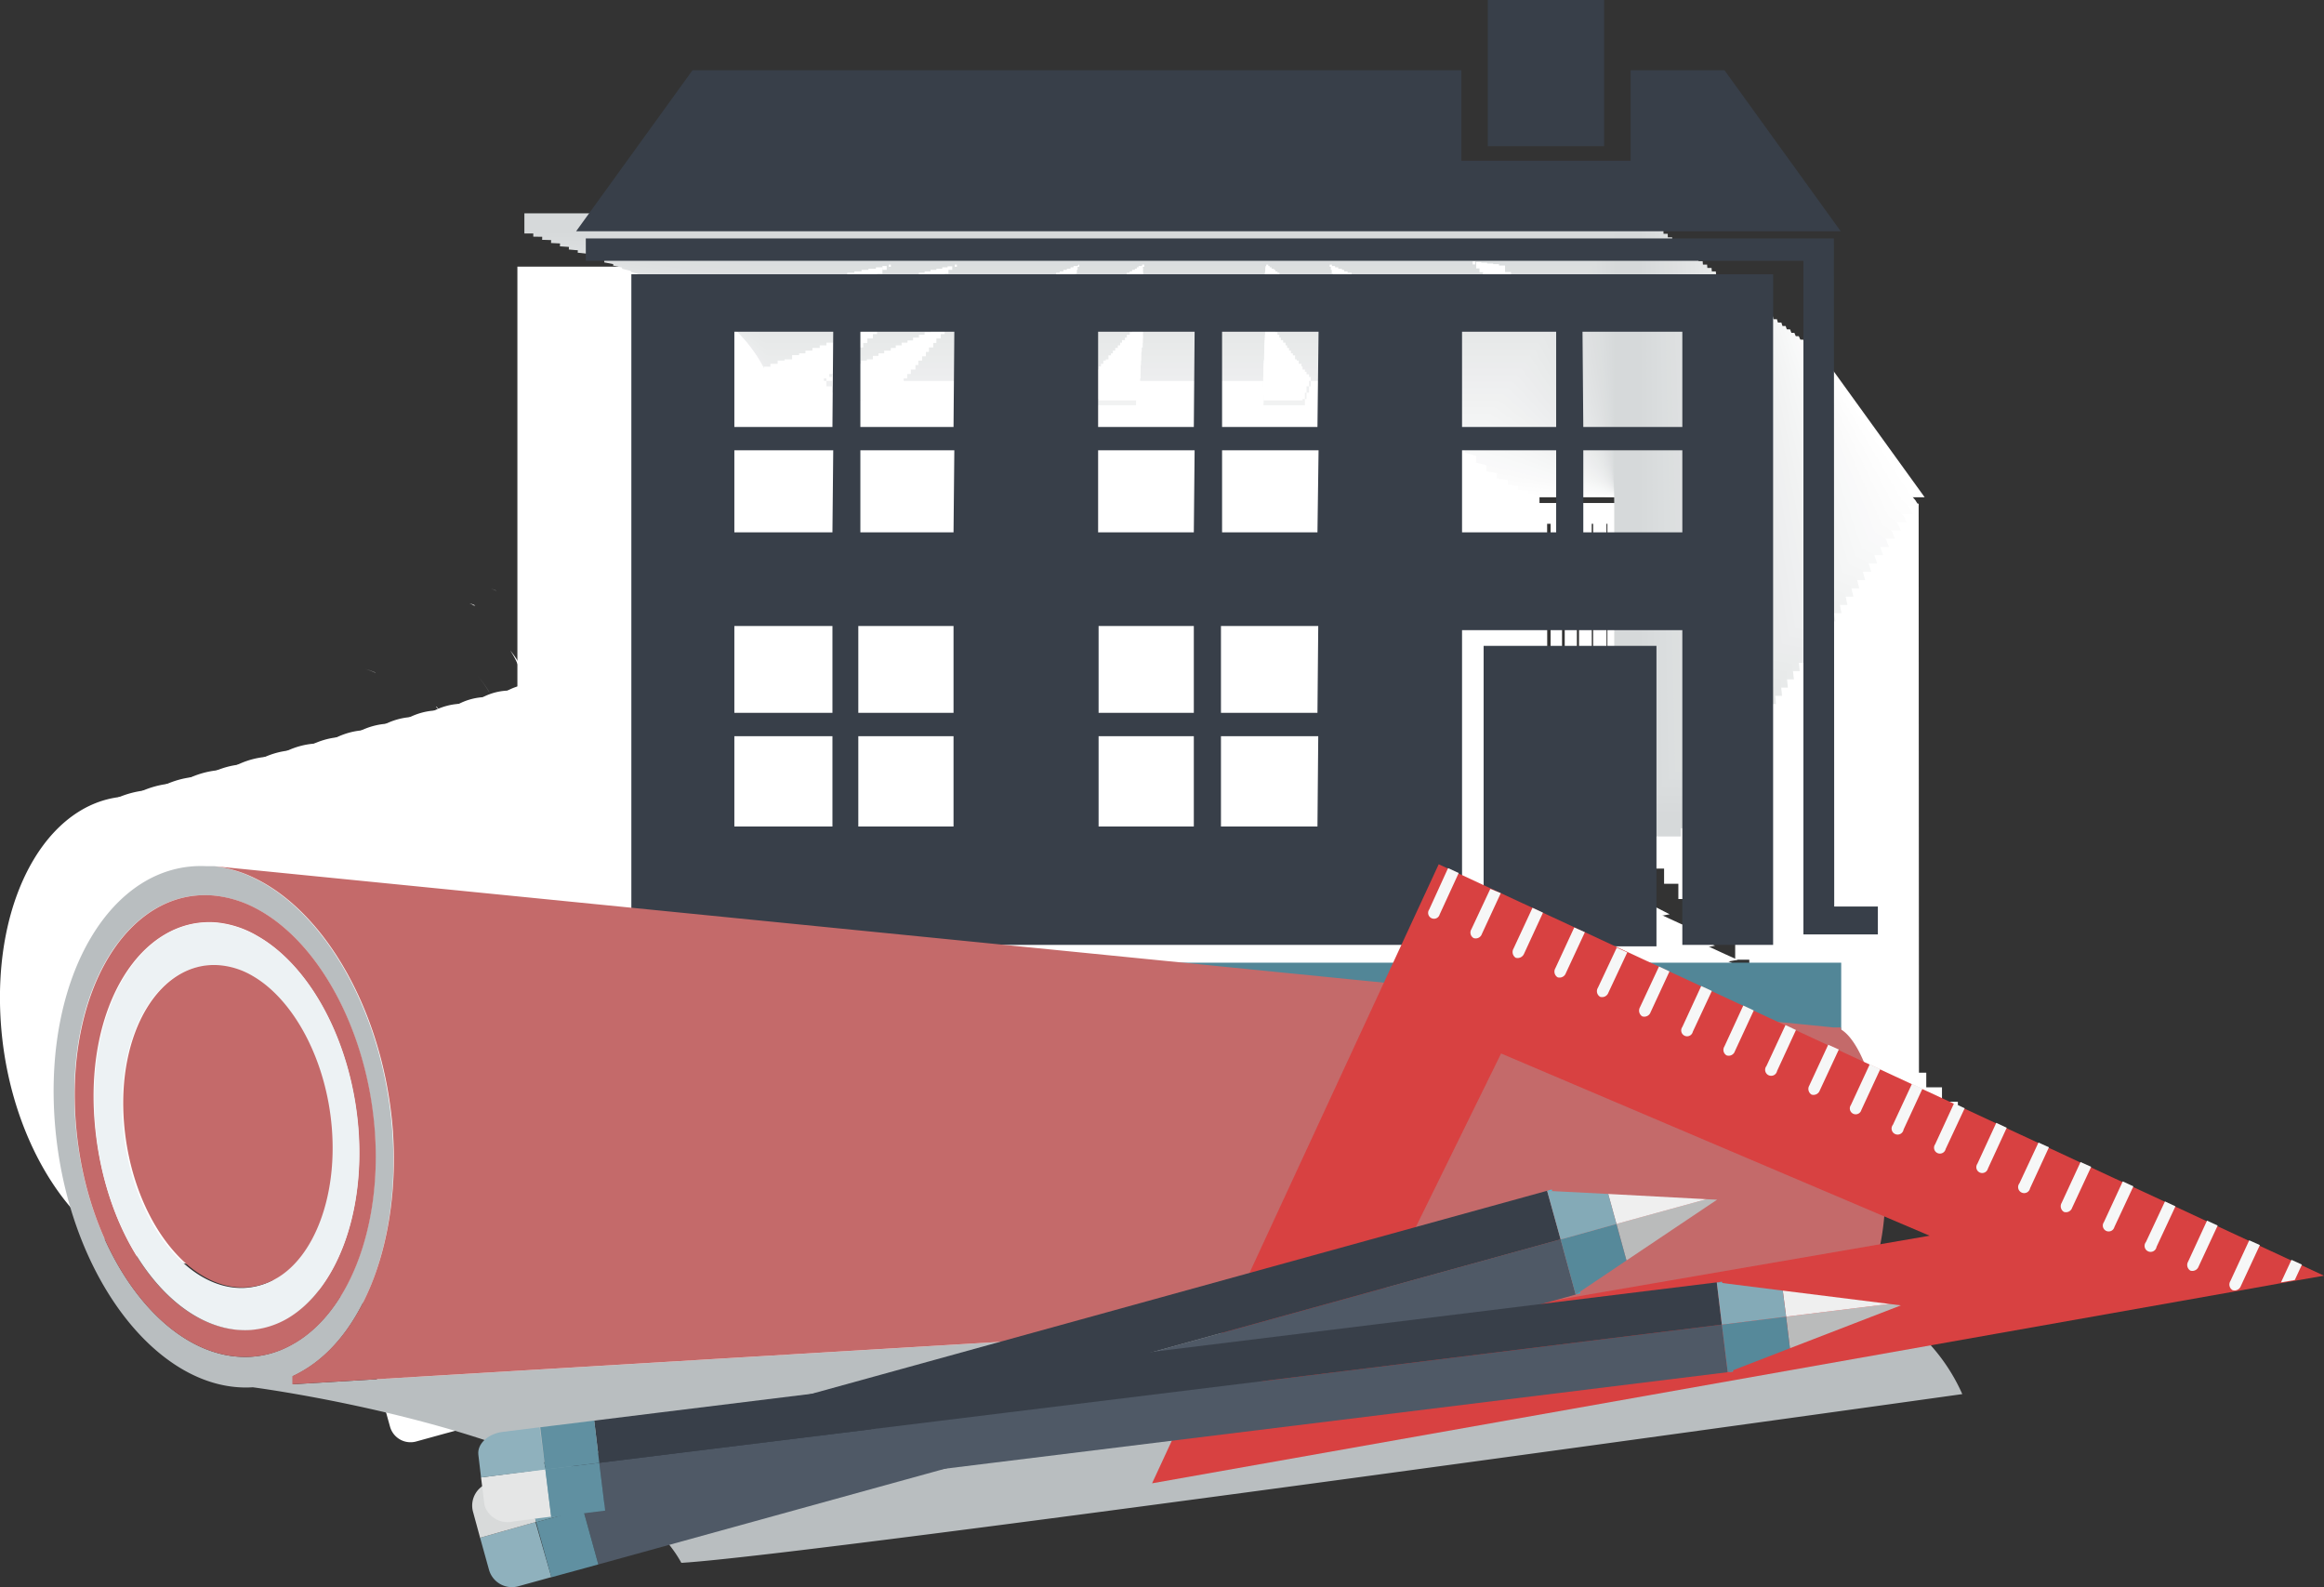 <svg xmlns="http://www.w3.org/2000/svg" viewBox="0 0 146.43 100"><rect x="0" y="0" width="146.43" height="100" fill="#333333" stroke="none"/><defs><style>.cls-1{isolation:isolate;}.cls-2{mix-blend-mode:multiply;}.cls-3{fill:#fff;}.cls-4{fill:#fefefe;}.cls-5{fill:#fdfdfd;}.cls-6{fill:#fcfcfc;}.cls-7{fill:#fbfbfb;}.cls-8{fill:#fafafa;}.cls-9{fill:#f9f9fa;}.cls-10{fill:#f8f9f9;}.cls-11{fill:#f7f8f8;}.cls-12{fill:#f6f7f7;}.cls-13{fill:#f5f6f6;}.cls-14{fill:#f4f5f5;}.cls-15{fill:#f3f4f4;}.cls-16{fill:#f2f3f3;}.cls-17{fill:#f1f2f2;}.cls-18{fill:#f0f1f1;}.cls-19{fill:#eff0f1;}.cls-20{fill:#eeeff0;}.cls-21{fill:#edeeef;}.cls-22{fill:#ecedee;}.cls-23{fill:#ebeced;}.cls-24{fill:#eaecec;}.cls-25{fill:#e9ebeb;}.cls-26{fill:#e8eaea;}.cls-27{fill:#e7e9e9;}.cls-28{fill:#e6e8e8;}.cls-29{fill:#e5e7e8;}.cls-30{fill:#e4e6e7;}.cls-31{fill:#e3e5e6;}.cls-32{fill:#e2e4e5;}.cls-33{fill:#e1e3e4;}.cls-34{fill:#e0e2e3;}.cls-35{fill:#dfe1e2;}.cls-36{fill:#dee0e1;}.cls-37{fill:#dddfe0;}.cls-38{fill:#dcdfdf;}.cls-39{fill:#dbdedf;}.cls-40{fill:#daddde;}.cls-41{fill:#d9dcdd;}.cls-42{fill:#d8dbdc;}.cls-43{fill:#d7dadb;}.cls-44{fill:#d6d9da;}.cls-45{fill:#383f49;}.cls-46{fill:#528697;}.cls-47{fill:#b9bec0;}.cls-48{fill:#edf2f4;}.cls-49{fill:#c46a6a;}.cls-50{fill:#d84141;}.cls-51{fill:#8fb1bd;}.cls-52{fill:#d8dada;}.cls-53{fill:#2eadc9;}.cls-54{fill:#53bcd4;}.cls-55{fill:#4f5966;}.cls-56{fill:#76a0ae;}.cls-57{fill:#6090a1;}.cls-58{fill:#babbbb;}.cls-59{fill:#efefef;}.cls-60{fill:#56899a;}.cls-61{fill:#84aab7;}.cls-62{fill:#e5e6e6;}</style></defs><title>Architectural and interior design</title><g class="cls-1"><g id="Layer_2" data-name="Layer 2"><g id="Layer_1-2" data-name="Layer 1"><g id="_10" data-name="10"><g class="cls-2"><polygon class="cls-3" points="95.87 31.33 121.27 31.33 114.72 22.26 109.42 22.26 109.42 27.36 99.88 27.36 99.88 22.26 95.87 22.26 74.66 22.26 56.51 22.26 49.95 31.33 74.66 31.33 95.87 31.33"/><rect class="cls-3" x="101.37" y="18.29" width="6.56" height="8.25"/><polygon class="cls-3" points="123.36 70.99 123.36 69.41 120.91 69.41 120.89 31.73 95.87 31.73 74.66 31.73 50.49 31.73 50.49 33 74.66 33 95.87 33 119.16 33 119.16 70.99 123.36 70.99"/><path class="cls-3" d="M103.05,71.53a13,13,0,0,0,.22-1.54l2.51,1.07ZM86.29,20.06h5.58v5.37H86.29Zm0,6.68h5.58v4.63H86.29Zm-6.84-6.68h5.31v5.37H79.45Zm0,6.68h5.31v4.63H79.45ZM65.9,20.06h5.44v5.37H65.9Zm0,6.68h5.44v4.63H65.9Zm-.05,9.9h5.49v4.9H65.85Zm0,6.21h5.49V48H65.85ZM58.93,20.06h5.44v5.37H58.93Zm0,6.68h5.44v4.63H58.93Zm0,9.9h5.39v4.9H58.93Zm0,6.21h5.39V48H58.93ZM54.2,54.63H76l-.47,1H64l-10.1-1ZM45.52,20.06h5.3v5.37h-5.3Zm0,6.68h5.3v4.63h-5.3Zm-.05,9.9h5.35v4.9H45.47Zm0,6.21h5.35V48H45.47ZM38.41,20.06H44v5.37H38.41Zm0,6.68H44v4.63H38.41Zm0,9.9h5.53v4.9H38.41Zm0,6.21h5.53V48H38.41ZM19.18,67.31c0-.74,0-1.49-.07-2.26a22.64,22.64,0,0,0-1-5.24,22.64,22.64,0,0,1,1,5.24C19.17,65.82,19.19,66.57,19.18,67.31ZM14.94,53.85a17.22,17.22,0,0,1,1.6,2.37A17.22,17.22,0,0,0,14.94,53.85ZM53.37,77h0L13.52,79.4Zm73.45-4.36h0l-.59-.28h0L102.1,61.2a3.88,3.88,0,0,0-1.27-1.79V55.63H90.1l-2-.92h2.31V37.77H80.67V51.26l-1.22-.57V36.87H91.87V54.63H97V16.8H32.6V52.52L9.08,50.18l-.15,0H8.74l-.19,0,.06,0C3.33,49.89-.59,56.28.07,64.67S5.88,79.86,11.24,79.54a81.39,81.39,0,0,1,13.1,3,1,1,0,0,0-.37.85l.16,1.27.06.52a1.31,1.31,0,0,0-.52,1.41l.4,1.48.51,1.83a1.34,1.34,0,0,0,1.66.91l1.85-.51.56-.15,2.09-.58,3.27-.9.7-.2a7.32,7.32,0,0,1,.66,1c7.24-.36,72.29-9.48,72.29-9.48a8.86,8.86,0,0,0-1.83-2.79l17.21-3,2.6-.46.78-.14,1.65-.28ZM11.28,50.84a8.82,8.82,0,0,1,1.24.74,8.82,8.82,0,0,0-1.24-.74,8,8,0,0,0-1.08-.42A8,8,0,0,1,11.28,50.84Z"/><polygon class="cls-4" points="55.93 22.04 55.41 22.79 49.88 30.93 57.45 30.93 73.22 30.93 74.81 30.93 90.54 30.93 96.01 31.11 117.79 31.86 120.9 31.86 120.68 31.51 120.26 31.02 114.44 22.04 109.21 22.04 109.15 27.02 99.72 27.02 99.66 22.04 95.7 22.04 74.75 22.04 65.93 22.04 55.93 22.04"/><rect class="cls-3" x="101.15" y="18.25" width="6.4" height="8.05"/><polygon class="cls-3" points="122.36 70.03 122.36 68.5 119.97 68.5 119.95 31.73 95.54 31.73 74.85 31.73 51.27 31.73 51.27 32.97 74.85 32.97 95.54 32.97 118.27 32.97 118.27 70.03 122.36 70.03"/><path class="cls-3" d="M102.79,70.81a12.24,12.24,0,0,0,.22-1.5l2.45,1ZM86.22,20h5.45v5.23H86.22Zm0,6.59h5.45v4.52H86.22ZM79.46,20h5.18v5.23H79.46Zm0,6.59h5.18v4.52H79.46ZM66.05,20h5.31v5.23H66.05Zm0,6.59h5.31v4.52H66.05Zm0,9.79h5.35v4.79H66Zm0,6.15h5.35v5H66ZM59.15,20h5.31v5.23H59.15Zm0,6.59h5.31v4.52H59.15Zm0,9.79h5.27v4.79H59.15Zm0,6.15h5.27v5H59.15ZM54.59,54.12H75.88l-.45,1H64.16l-9.86-1ZM45.88,20h5.18v5.23H45.88Zm0,6.59h5.18v4.52H45.88Zm-.05,9.79h5.23v4.79H45.83Zm0,6.15h5.23v5H45.83ZM38.85,20h5.44v5.23H38.85Zm0,6.59h5.44v4.52H38.85Zm0,9.79h5.4v4.79h-5.4Zm0,6.15h5.4v5h-5.4ZM19.77,66.6a20.34,20.34,0,0,0-.06-2.2,22.24,22.24,0,0,0-1-5.12,22.24,22.24,0,0,1,1,5.12A20.34,20.34,0,0,1,19.77,66.6ZM17.16,55.67a16.14,16.14,0,0,0-1.57-2.31A16.14,16.14,0,0,1,17.16,55.67ZM53.34,76.26h0L14.46,78.59Zm72.08-4.57h0l-.57-.26h0L101.3,60.51a3.87,3.87,0,0,0-1.23-1.75V55.08H89.6l-1.94-.9h2.25V37.65H80.4V50.81l-1.19-.55V36.78H91.32V54.1h5V17.2H33.5V52L10.55,49.77l-.14,0h-.32c-5.15-.25-9,6-8.32,14.16.66,8.34,5.66,14.83,10.89,14.51a79.3,79.3,0,0,1,12.78,2.92,1,1,0,0,0-.36.83l.16,1.25.06.5a1.28,1.28,0,0,0-.52,1.38l.4,1.44.5,1.79a1.3,1.3,0,0,0,1.62.88l1.8-.49.54-.15,2-.57,3.2-.88.68-.19a7.28,7.28,0,0,1,.64,1c7.06-.36,70.53-9.25,70.53-9.25A8.66,8.66,0,0,0,105,76.1l16.78-3,2.54-.45.76-.13,1.61-.28ZM12,50.37a10.13,10.13,0,0,1,1.21.72A10.13,10.13,0,0,0,12,50.37,8.58,8.58,0,0,0,10.91,50,8.58,8.58,0,0,1,12,50.37Z"/><polygon class="cls-5" points="55.36 21.83 54.85 22.59 49.8 30.52 57.45 30.52 73.35 30.52 74.95 30.52 90.82 30.52 96.15 30.9 117.39 32.38 120.52 32.38 120.31 32 119.84 31.52 114.17 21.83 109 21.83 108.88 26.68 99.57 26.68 99.44 21.83 95.53 21.83 74.84 21.83 65.71 21.83 55.36 21.83"/><rect class="cls-3" x="100.94" y="18.2" width="6.24" height="7.85"/><polygon class="cls-3" points="121.37 69.08 121.37 67.58 119.03 67.58 119.01 31.73 95.22 31.73 75.05 31.73 52.05 31.73 52.05 32.94 75.05 32.94 95.22 32.94 117.37 32.94 117.37 69.08 121.37 69.08"/><path class="cls-3" d="M102.54,70.09a14.33,14.33,0,0,0,.2-1.46l2.39,1ZM86.16,19.89h5.31V25H86.16Zm0,6.51h5.31v4.41H86.16Zm-6.69-6.51h5V25h-5Zm0,6.51h5v4.41h-5ZM66.2,19.89h5.18V25H66.2Zm0,6.51h5.18v4.41H66.2Zm0,9.69h5.22v4.66H66.16Zm0,6.07h5.22V47H66.16ZM59.38,19.89h5.18V25H59.38Zm0,6.51h5.18v4.41H59.38Zm0,9.69h5.13v4.66H59.38Zm0,6.07h5.13V47H59.38ZM55,53.61H75.73l-.44,1h-11l-9.6-1ZM46.25,19.89h5V25h-5Zm0,6.51h5v4.41h-5Zm0,9.69h5.09v4.66H46.2Zm0,6.07h5.09V47H46.2ZM39.29,19.89H44.6V25H39.29Zm0,6.51H44.6v4.41H39.29Zm0,9.69h5.26v4.66H39.29Zm0,6.07h5.26V47H39.29Zm-19,21.58a21.85,21.85,0,0,0-1-5,21.85,21.85,0,0,1,1,5,19.5,19.5,0,0,1,.06,2.15A19.5,19.5,0,0,0,20.31,63.74Zm-2.53-8.62a15.31,15.31,0,0,0-1.53-2.25A15.31,15.31,0,0,1,17.78,55.12ZM53.3,75.5h0L15.4,77.77ZM124,70.73h0l-.56-.26h0L100.51,59.82a3.72,3.72,0,0,0-1.21-1.7V54.53H89.09l-1.89-.88h2.2V37.54H80.12V50.37L79,49.83V36.69H90.78V53.58h4.87v-36H34.4v34L12,49.35l-.15,0H11.7l-.18,0,.06,0c-5-.25-8.75,5.82-8.12,13.8C4.11,71.26,9,77.57,14.08,77.27a77.22,77.22,0,0,1,12.46,2.85.92.92,0,0,0-.35.8l.15,1.22.06.49A1.25,1.25,0,0,0,25.9,84l.39,1.4.48,1.75a1.27,1.27,0,0,0,1.58.87l1.76-.49.53-.15,2-.54,3.11-.87.67-.18a6.84,6.84,0,0,1,.62.93c6.89-.35,68.77-9,68.77-9A8.37,8.37,0,0,0,104.06,75l16.37-2.9,2.47-.44.74-.13,1.57-.27ZM12.66,49.9a8.5,8.5,0,0,1,1.18.7,8.5,8.5,0,0,0-1.18-.7,8.74,8.74,0,0,0-1-.4A8.74,8.74,0,0,1,12.66,49.9Z"/><polygon class="cls-6" points="54.79 21.61 54.29 22.39 49.73 30.12 57.44 30.12 73.48 30.12 75.09 30.12 91.1 30.12 96.3 30.68 116.99 32.9 120.15 32.9 119.94 32.49 119.42 32.03 113.89 21.61 108.79 21.61 108.61 26.34 99.41 26.34 99.22 21.61 95.36 21.61 74.94 21.61 65.5 21.61 54.79 21.61"/><rect class="cls-3" x="100.72" y="18.15" width="6.08" height="7.64"/><polygon class="cls-3" points="120.37 68.12 120.37 66.66 118.09 66.66 118.08 31.73 94.89 31.73 75.24 31.73 52.84 31.73 52.84 32.91 75.24 32.91 94.89 32.91 116.48 32.91 116.48 68.12 120.37 68.12"/><path class="cls-3" d="M102.28,69.37a13.49,13.49,0,0,0,.2-1.42l2.33,1ZM86.1,19.81h5.17v5H86.1Zm0,6.43h5.17v4.29H86.1Zm-6.63-6.43h4.92v5H79.47Zm0,6.43h4.92v4.29H79.47ZM66.35,19.81H71.4v5H66.35Zm0,6.43H71.4v4.29H66.35Zm0,9.57H71.4v4.54H66.31Zm0,6H71.4v4.72H66.31Zm-6.71-22h5.05v5H59.6Zm0,6.43h5.05v4.29H59.6Zm0,9.57h5v4.54h-5Zm0,6h5v4.72h-5ZM55.36,53.1H75.59l-.43.93H64.45l-9.36-.93ZM46.61,19.81h4.92v5H46.61Zm0,6.43h4.92v4.29H46.61Zm0,9.57h5v4.54h-5Zm0,6h5v4.72h-5Zm-6.83-22H44.9v5H39.73Zm0,6.43H44.9v4.29H39.73Zm0,9.57h5.13v4.54H39.73Zm0,6h5.13v4.72H39.73ZM20.91,63.09a21.15,21.15,0,0,0-1-4.86,21.15,21.15,0,0,1,1,4.86c.05.71.07,1.41.06,2.09C21,64.5,21,63.8,20.91,63.09ZM18.4,54.57a15.29,15.29,0,0,0-1.49-2.19A15.29,15.29,0,0,1,18.4,54.57ZM53.27,74.75h0L16.34,77Zm69.36-5h0l-.55-.25h0L99.71,59.14a3.66,3.66,0,0,0-1.17-1.66V54h-10l-1.84-.85h2.14V37.42h-9V49.93l-1.13-.53V36.6H90.23V53.05H95V18H35.3v33.1L13.5,48.93a.7.7,0,0,1-.14,0h-.18l-.17,0,.05,0c-4.89-.24-8.53,5.68-7.91,13.45.63,7.93,5.38,14.08,10.35,13.79a74.49,74.49,0,0,1,12.14,2.77.94.94,0,0,0-.34.79l.15,1.18.06.48A1.2,1.2,0,0,0,27,82.67L27.39,84l.48,1.71a1.23,1.23,0,0,0,1.53.84l1.72-.47.52-.15,1.93-.53,3-.84.64-.18a7.23,7.23,0,0,1,.61.91c6.71-.34,67-8.79,67-8.79a8.23,8.23,0,0,0-1.7-2.59l16-2.82,2.41-.43.72-.13,1.53-.26ZM13.34,49.43a7.89,7.89,0,0,1,1.15.68,7.89,7.89,0,0,0-1.15-.68,8.63,8.63,0,0,0-1-.39A8.63,8.63,0,0,1,13.34,49.43Z"/><polygon class="cls-7" points="54.22 21.4 53.73 22.19 49.66 29.71 57.44 29.71 73.61 29.71 75.23 29.71 91.38 29.71 96.44 30.46 116.58 33.42 119.77 33.42 119.57 32.98 119 32.53 113.61 21.4 108.58 21.4 108.33 26 99.26 26 99.01 21.4 95.2 21.4 75.03 21.4 65.28 21.4 54.22 21.4"/><rect class="cls-3" x="100.51" y="18.11" width="5.92" height="7.44"/><polygon class="cls-3" points="119.37 67.16 119.37 65.74 117.16 65.74 117.14 31.73 94.56 31.73 75.43 31.73 53.62 31.73 53.62 32.88 75.43 32.88 94.56 32.88 115.58 32.88 115.58 67.16 119.37 67.16"/><path class="cls-3" d="M102,68.65a10.86,10.86,0,0,0,.19-1.39l2.27,1ZM86,19.72h5v4.84H86Zm0,6.35h5v4.18H86Zm-6.56-6.35h4.79v4.84H79.48Zm0,6.35h4.79v4.18H79.48Zm-13-6.35h4.91v4.84H66.51Zm0,6.35h4.91v4.18H66.51Zm-.05,9.46h5V40h-5Zm0,5.93h5v4.6h-5ZM59.83,19.72h4.91v4.84H59.83Zm0,6.35h4.91v4.18H59.83Zm0,9.46h4.86V40H59.83Zm0,5.93h4.86v4.6H59.83ZM55.74,52.59h19.7L75,53.5H64.6l-9.12-.91ZM47,19.72h4.79v4.84H47Zm0,6.35h4.79v4.18H47Zm0,9.46h4.83V40H46.93Zm0,5.93h4.83v4.6H46.93ZM40.17,19.72h5v4.84h-5Zm0,6.35h5v4.18h-5Zm0,9.46h5V40h-5Zm0,5.93h5v4.6h-5Zm-18.61,23a20,20,0,0,0,0-2,20.66,20.66,0,0,0-.94-4.73,20.66,20.66,0,0,1,.94,4.73A20,20,0,0,1,21.56,64.47Zm-4-12.58A14.06,14.06,0,0,1,19,54,14.06,14.06,0,0,0,17.57,51.89ZM53.24,74h0l-36,2.15Zm68-5.19h0l-.54-.25h0L98.92,58.45a3.58,3.58,0,0,0-1.14-1.61V53.43H88.09l-1.8-.83h2.09V37.31h-8.8V49.48l-1.1-.5V36.5h11.2v16h4.63V18.39H36.2V50.62L15,48.51l-.13,0h-.29C9.78,48.25,6.24,54,6.84,61.58S12.08,75.29,16.92,75a73.29,73.29,0,0,1,11.82,2.71.91.91,0,0,0-.33.76l.14,1.15.06.47a1.16,1.16,0,0,0-.47,1.27l.36,1.33L29,84.35a1.21,1.21,0,0,0,1.5.82l1.66-.46.51-.14,1.89-.52,2.95-.82.63-.17a5.88,5.88,0,0,1,.59.88c6.54-.33,65.25-8.55,65.25-8.55a8,8,0,0,0-1.65-2.52l15.52-2.75,2.35-.42.71-.12,1.48-.26ZM14,49a6.77,6.77,0,0,1,1.12.67A6.77,6.77,0,0,0,14,49a6.85,6.85,0,0,0-1-.38A6.85,6.85,0,0,1,14,49Z"/><polygon class="cls-8" points="53.64 21.18 53.17 21.98 49.59 29.31 57.43 29.31 73.74 29.31 75.38 29.31 91.66 29.31 96.58 30.24 116.18 33.94 119.4 33.94 119.2 33.47 118.58 33.03 113.34 21.18 108.37 21.18 108.06 25.66 99.1 25.66 98.79 21.18 95.03 21.18 75.12 21.18 65.06 21.18 53.64 21.18"/><rect class="cls-3" x="100.29" y="18.06" width="5.76" height="7.24"/><polygon class="cls-3" points="118.38 66.2 118.38 64.82 116.22 64.82 116.2 31.74 94.24 31.74 75.62 31.74 54.4 31.74 54.4 32.85 75.62 32.85 94.24 32.85 114.69 32.85 114.69 66.2 118.38 66.2"/><path class="cls-3" d="M101.76,67.93a10,10,0,0,0,.19-1.35l2.2.94ZM86,19.64h4.91v4.71H86Zm0,6.27h4.91V30H86Zm-6.48-6.27h4.66v4.71H79.49Zm0,6.27h4.66V30H79.49ZM66.66,19.64h4.78v4.71H66.66Zm0,6.27h4.78V30H66.66Zm0,9.34h4.82v4.31H66.61Zm0,5.87h4.82v4.47H66.61ZM60.05,19.64h4.78v4.71H60.05Zm0,6.27h4.78V30H60.05Zm0,9.34h4.74v4.31H60.05Zm0,5.87h4.74v4.47H60.05Zm-3.92,11H75.29l-.4.88H64.74l-8.87-.88ZM47.34,19.64H52v4.71H47.34Zm0,6.27H52V30H47.34Zm-.05,9.34H52v4.31h-4.7Zm0,5.87H52v4.47h-4.7ZM40.61,19.64h4.9v4.71h-4.9Zm0,6.27h4.9V30h-4.9Zm0,9.34h4.86v4.31H40.61Zm0,5.87h4.86v4.47H40.61ZM22.16,63.76a18.87,18.87,0,0,0-.06-2,19.73,19.73,0,0,0-.91-4.61,19.73,19.73,0,0,1,.91,4.61A18.87,18.87,0,0,1,22.16,63.76ZM19.64,53.48a13.78,13.78,0,0,0-1.41-2.08A13.78,13.78,0,0,1,19.64,53.48ZM18.22,75.33l35-2.1h0Zm101.61-7.5h0l-.52-.24h0L98.12,57.77A3.39,3.39,0,0,0,97,56.2V52.88H87.58l-1.74-.81h2V37.19H79.3V49l-1.06-.49V36.41h10.9V52h4.5V18.79H37.1V50.15l-20.66-2a.5.5,0,0,0-.13,0h-.17l-.16,0,.05,0C11.4,47.84,8,53.45,8.54,60.81s5.1,13.34,9.8,13.06a71.81,71.81,0,0,1,11.5,2.63.87.87,0,0,0-.32.74l.14,1.12.05.45a1.17,1.17,0,0,0-.46,1.25l.36,1.29L30.06,83a1.16,1.16,0,0,0,1.45.8l1.62-.45.5-.13,1.83-.51,2.88-.79.61-.17a5.9,5.9,0,0,1,.58.86c6.35-.32,63.48-8.33,63.48-8.33a7.89,7.89,0,0,0-1.61-2.45l15.11-2.67,2.28-.41.69-.12,1.44-.25ZM14.72,48.49a7.64,7.64,0,0,1,1.09.65,7.64,7.64,0,0,0-1.09-.65,6.91,6.91,0,0,0-1-.37A6.91,6.91,0,0,1,14.72,48.49Z"/><polygon class="cls-9" points="53.07 20.97 52.62 21.78 49.51 28.9 57.42 28.9 73.87 28.9 75.52 28.9 91.94 28.9 96.72 30.02 115.78 34.46 119.02 34.46 118.83 33.96 118.16 33.53 113.06 20.97 108.16 20.97 107.79 25.32 98.95 25.32 98.57 20.97 94.86 20.97 75.21 20.97 64.84 20.97 53.07 20.97"/><rect class="cls-3" x="100.08" y="18.02" width="5.6" height="7.04"/><polygon class="cls-3" points="117.38 65.25 117.38 63.9 115.28 63.9 115.27 31.74 93.91 31.74 75.81 31.74 55.18 31.74 55.18 32.82 75.81 32.82 93.91 32.82 113.8 32.82 113.8 65.25 117.38 65.25"/><path class="cls-3" d="M101.5,67.22c.08-.4.14-.85.19-1.32l2.14.91ZM85.91,19.56h4.77v4.57H85.91Zm0,6.18h4.77v4H85.91ZM79.5,19.56H84v4.57H79.5Zm0,6.18H84v4H79.5ZM66.81,19.56h4.64v4.57H66.81Zm0,6.18h4.64v4H66.81Zm0,9.23h4.69v4.19H66.76Zm0,5.8h4.69v4.34H66.76ZM60.27,19.56h4.65v4.57H60.27Zm0,6.18h4.65v4H60.27Zm0,9.23h4.61v4.19H60.27Zm0,5.8h4.61v4.34H60.27ZM56.51,51.58H75.15l-.4.85H64.89l-8.62-.85Zm-8.81-32h4.53v4.57H47.7Zm0,6.18h4.53v4H47.7Zm0,9.23h4.57v4.19H47.66Zm0,5.8h4.57v4.34H47.66ZM41.05,19.56h4.77v4.57H41.05Zm0,6.18h4.77v4H41.05Zm0,9.23h4.72v4.19H41.05Zm0,5.8h4.72v4.34H41.05ZM22.7,61.12a19.57,19.57,0,0,0-.88-4.47,19.57,19.57,0,0,1,.88,4.47c.05.66.07,1.3.06,1.93C22.77,62.42,22.75,61.78,22.7,61.12ZM18.89,50.9a13.59,13.59,0,0,1,1.37,2A13.59,13.59,0,0,0,18.89,50.9ZM53.18,72.48h0l-34,2Zm65.25-5.62h0l-.51-.23h0L97.33,57.08a3.47,3.47,0,0,0-1.08-1.53V52.33H87.08l-1.7-.79h2V37.08H79V48.6l-1-.48V36.32h10.6V51.47H93V19.18H38V49.67l-20.08-2-.13,0h-.27C13,47.43,9.66,52.88,10.23,60s5,13,9.53,12.7a69.07,69.07,0,0,1,11.18,2.55.86.86,0,0,0-.31.73l.13,1.08.06.44a1.13,1.13,0,0,0-.45,1.21L30.72,80l.43,1.57a1.14,1.14,0,0,0,1.42.77l1.57-.43.48-.13,1.78-.5,2.8-.77.6-.16a7.11,7.11,0,0,1,.56.83c6.18-.31,61.72-8.09,61.72-8.09a7.63,7.63,0,0,0-1.57-2.38l14.69-2.6,2.22-.4.67-.12,1.4-.24ZM15.41,48a7.77,7.77,0,0,1,1.06.63A7.77,7.77,0,0,0,15.41,48a7.45,7.45,0,0,0-.93-.36A7.45,7.45,0,0,1,15.41,48Z"/><polygon class="cls-10" points="52.5 20.75 52.06 21.58 49.44 28.5 57.42 28.5 74 28.5 75.66 28.5 92.22 28.5 96.86 29.8 115.38 34.98 118.65 34.98 118.46 34.45 117.74 34.04 112.79 20.75 107.95 20.75 107.52 24.99 98.79 24.99 98.36 20.75 94.69 20.75 75.3 20.75 64.62 20.75 52.5 20.75"/><rect class="cls-3" x="99.87" y="17.97" width="5.44" height="6.84"/><polygon class="cls-3" points="116.38 64.29 116.38 62.98 114.35 62.98 114.33 31.74 93.58 31.74 76 31.74 55.96 31.74 55.96 32.79 76 32.79 93.58 32.79 112.9 32.79 112.9 64.29 116.38 64.29"/><path class="cls-3" d="M101.24,66.5a11.28,11.28,0,0,0,.18-1.28l2.08.89Zm-15.39-47h4.63v4.45H85.85Zm0,6.1h4.63v3.85H85.85Zm-6.35-6.1h4.4v4.45H79.5Zm0,6.1h4.4v3.85H79.5ZM67,19.47h4.51v4.45H67Zm0,6.1h4.51v3.85H67Zm0,9.13h4.55v4.06H66.92Zm0,5.72h4.55v4.22H66.92Zm-6.42-21H65v4.45H60.5Zm0,6.1H65v3.85H60.5Zm0,9.13H65v4.06H60.5Zm0,5.72H65v4.22H60.5ZM56.9,51.07H75l-.39.83H65l-8.37-.83Zm-8.83-31.6h4.39v4.45H48.07Zm0,6.1h4.39v3.85H48.07Zm0,9.13h4.44v4.06H48Zm0,5.72h4.44v4.22H48Zm-6.53-21h4.63v4.45H41.49Zm0,6.1h4.63v3.85H41.49Zm0,9.13h4.59v4.06H41.49Zm0,5.72h4.59v4.22H41.49Zm-18.19,20a19.06,19.06,0,0,0-.86-4.35,19.06,19.06,0,0,1,.86,4.35,16.87,16.87,0,0,1,.05,1.87A16.87,16.87,0,0,0,23.3,60.47Zm-2.42-8.09a12.81,12.81,0,0,0-1.33-2A12.81,12.81,0,0,1,20.88,52.38ZM53.15,71.72h0l-33,2ZM117,65.9h0l-.49-.23h0l-20-9.28a3.22,3.22,0,0,0-1-1.48V51.78h-8.9L84.93,51h1.91V37H78.76V48.15l-1-.46V36.22h10.3V51h4.24V19.58H38.89V49.2l-19.5-1.94-.12,0H19c-4.38-.21-7.63,5.08-7.08,12s4.82,12.6,9.26,12.33A67.63,67.63,0,0,1,32,74.09a.82.82,0,0,0-.3.7l.13,1.06.05.42a1.09,1.09,0,0,0-.43,1.18l.33,1.22.43,1.52a1.11,1.11,0,0,0,1.37.76l1.53-.43.47-.13,1.73-.47,2.72-.75.57-.16a5.26,5.26,0,0,1,.55.81c6-.31,60-7.86,60-7.86a7.3,7.3,0,0,0-1.52-2.32l14.27-2.53,2.16-.38.65-.11,1.36-.24ZM16.1,47.55a8.43,8.43,0,0,1,1,.61,8.43,8.43,0,0,0-1-.61,8.34,8.34,0,0,0-.9-.35A8.34,8.34,0,0,1,16.1,47.55Z"/><polygon class="cls-11" points="51.93 20.54 51.5 21.38 49.37 28.09 57.41 28.09 74.13 28.09 75.81 28.09 92.5 28.09 97.01 29.58 114.98 35.5 118.27 35.5 118.09 34.94 117.32 34.54 112.51 20.54 107.74 20.54 107.25 24.65 98.64 24.65 98.14 20.54 94.53 20.54 75.39 20.54 64.41 20.54 51.93 20.54"/><rect class="cls-3" x="99.65" y="17.93" width="5.28" height="6.64"/><polygon class="cls-3" points="115.39 63.33 115.39 62.07 113.41 62.07 113.4 31.74 93.26 31.74 76.19 31.74 56.74 31.74 56.74 32.76 76.19 32.76 93.26 32.76 112.01 32.76 112.01 63.33 115.39 63.33"/><path class="cls-3" d="M101,65.78a10.85,10.85,0,0,0,.18-1.24l2,.86ZM85.79,19.39h4.49V23.7H85.79Zm0,6h4.49v3.73H85.79Zm-6.28-6h4.27V23.7H79.51Zm0,6h4.27v3.73H79.51Zm-12.4-6h4.38V23.7H67.11Zm0,6h4.38v3.73H67.11Zm0,9h4.42v3.95H67.07Zm0,5.65h4.42v4.1H67.07ZM60.72,19.39H65.1V23.7H60.72Zm0,6H65.1v3.73H60.72Zm0,9h4.34v3.95H60.72Zm0,5.65h4.34v4.1H60.72ZM57.29,50.56H74.85l-.37.8h-9.3l-8.13-.8ZM48.43,19.39H52.7V23.7H48.43Zm0,6H52.7v3.73H48.43Zm0,9H52.7v3.95H48.39Zm0,5.65H52.7v4.1H48.39ZM41.93,19.39h4.5V23.7h-4.5Zm0,6h4.5v3.73h-4.5Zm0,9h4.45v3.95H41.93Zm0,5.65h4.45v4.1H41.93ZM24,61.63c0-.59,0-1.2-.05-1.81a18.46,18.46,0,0,0-.84-4.22,18.46,18.46,0,0,1,.84,4.22C24,60.43,24,61,24,61.63Zm-2.45-9.8a12,12,0,0,0-1.29-1.91A12,12,0,0,1,21.5,51.83ZM53.11,71h0L21,72.88Zm62.52-6h0l-.47-.22h0l-19.43-9a3.11,3.11,0,0,0-1-1.44v-3H86.07l-1.6-.74h1.86V36.85H78.49V47.71l-1-.45V36.13h10V50.42h4.12V20H39.79V48.72L20.86,46.84l-.12,0h-.15l-.15,0,0,0c-4.25-.21-7.41,4.93-6.87,11.68s4.67,12.23,9,12a65.38,65.38,0,0,1,10.55,2.41.8.8,0,0,0-.3.68l.13,1L33,75a1.07,1.07,0,0,0-.43,1.14l.33,1.19.41,1.48a1.08,1.08,0,0,0,1.34.73l1.48-.41.45-.13,1.68-.46,2.64-.73.56-.15a4.88,4.88,0,0,1,.53.78c5.83-.29,58.19-7.63,58.19-7.63a7.12,7.12,0,0,0-1.47-2.24l13.85-2.46,2.09-.37.63-.11,1.32-.23ZM16.79,47.08a7.18,7.18,0,0,1,1,.59,7.18,7.18,0,0,0-1-.59,7.26,7.26,0,0,0-.88-.34A7.26,7.26,0,0,1,16.79,47.08Z"/><polygon class="cls-12" points="51.35 20.32 50.94 21.18 49.3 27.68 57.41 27.68 74.26 27.68 75.95 27.68 92.78 27.68 97.15 29.36 114.57 36.02 117.9 36.02 117.72 35.43 116.9 35.04 112.24 20.32 107.53 20.32 106.97 24.31 98.48 24.31 97.92 20.32 94.36 20.32 75.49 20.32 64.19 20.32 51.35 20.32"/><rect class="cls-3" x="99.44" y="17.88" width="5.12" height="6.44"/><polygon class="cls-3" points="114.39 62.38 114.39 61.15 112.47 61.15 112.46 31.74 92.93 31.74 76.38 31.74 57.52 31.74 57.52 32.73 76.38 32.73 92.93 32.73 111.11 32.73 111.11 62.38 114.39 62.38"/><path class="cls-3" d="M100.73,65.06a10.27,10.27,0,0,0,.16-1.2l2,.83Zm-15-45.76h4.36v4.19H85.72Zm0,5.94h4.36v3.62H85.72Zm-6.2-5.94h4.14v4.19H79.52Zm0,5.94h4.14v3.62H79.52ZM67.26,19.3h4.25v4.19H67.26Zm0,5.94h4.25v3.62H67.26Zm0,8.9H71.5V38H67.22Zm0,5.58H71.5v4H67.22ZM61,19.3h4.24v4.19H61Zm0,5.94h4.24v3.62H61Zm0,8.9h4.21V38H60.94Zm0,5.58h4.21v4H60.94ZM57.67,50.05h17l-.37.78h-9l-7.89-.78ZM48.79,19.3h4.14v4.19H48.79Zm0,5.94h4.14v3.62H48.79Zm0,8.9h4.18V38H48.75Zm0,5.58h4.18v4H48.75ZM42.37,19.3h4.36v4.19H42.37Zm0,5.94h4.36v3.62H42.37Zm0,8.9h4.32V38H42.37Zm0,5.58h4.32v4H42.37ZM24.5,59.16a18,18,0,0,0-.81-4.09,18,18,0,0,1,.81,4.09c0,.6.06,1.19.05,1.76C24.56,60.35,24.54,59.76,24.5,59.16Zm-3.63-9.73a11.75,11.75,0,0,1,1.25,1.85A11.75,11.75,0,0,0,20.87,49.43ZM53.08,70.21h0L22,72.07ZM114.23,64h0l-.46-.22h0L94.94,55a3.08,3.08,0,0,0-1-1.39v-3H85.57L84,50h1.8V36.74H78.21V47.27l-.95-.44V36H87V49.9h4V20.37H40.69V48.25L22.34,46.43l-.12,0H22c-4.12-.2-7.18,4.78-6.66,11.33S19.84,69.59,24,69.34a63.9,63.9,0,0,1,10.23,2.33.77.77,0,0,0-.29.67l.12,1,.05.4a1,1,0,0,0-.41,1.11L34,76l.39,1.43a1.05,1.05,0,0,0,1.3.71l1.44-.4.44-.12,1.63-.45,2.56-.71.54-.15a6,6,0,0,1,.51.77c5.65-.29,56.43-7.4,56.43-7.4a6.83,6.83,0,0,0-1.43-2.18l13.43-2.38,2-.36.61-.11,1.28-.22ZM17.47,46.61a6.38,6.38,0,0,1,1,.58,6.38,6.38,0,0,0-1-.58,6.65,6.65,0,0,0-.84-.33A6.65,6.65,0,0,1,17.47,46.61Z"/><polygon class="cls-13" points="50.78 20.11 50.38 20.97 49.22 27.28 57.4 27.28 74.39 27.28 76.09 27.28 93.05 27.28 97.29 29.14 114.17 36.55 117.52 36.55 117.35 35.92 116.48 35.54 111.96 20.11 107.32 20.11 106.7 23.97 98.33 23.97 97.71 20.11 94.19 20.11 75.58 20.11 63.97 20.11 50.78 20.11"/><rect class="cls-3" x="99.22" y="17.83" width="4.96" height="6.24"/><polygon class="cls-3" points="113.39 61.42 113.39 60.23 111.54 60.23 111.52 31.74 92.61 31.74 76.57 31.74 58.3 31.74 58.3 32.7 76.57 32.7 92.61 32.7 110.22 32.7 110.22 61.42 113.39 61.42"/><path class="cls-3" d="M100.47,64.34c.07-.35.12-.75.16-1.17l1.9.81ZM85.66,19.22h4.22v4.05H85.66Zm0,5.86h4.22v3.5H85.66Zm-6.13-5.86h4v4.05h-4Zm0,5.86h4v3.5h-4ZM67.41,19.22h4.12v4.05H67.41Zm0,5.86h4.12v3.5H67.41Zm0,8.78h4.15v3.71H67.37Zm0,5.52h4.15v3.85H67.37Zm-6.2-20.16h4.12v4.05H61.17Zm0,5.86h4.12v3.5H61.17Zm0,8.78h4.08v3.71H61.17Zm0,5.52h4.08v3.85H61.17ZM58.06,49.54h16.5l-.35.76H65.47l-7.63-.76Zm-8.9-30.32h4v4.05h-4Zm0,5.86h4v3.5h-4Zm0,8.78h4.05v3.71H49.12Zm0,5.52h4.05v3.85H49.12ZM42.81,19.22H47v4.05H42.81Zm0,5.86H47v3.5H42.81Zm0,8.78H47v3.71H42.81Zm0,5.52H47v3.85H42.81ZM25.1,58.51a17.46,17.46,0,0,0-.79-4,17.46,17.46,0,0,1,.79,4,16.27,16.27,0,0,1,0,1.7A16.27,16.27,0,0,0,25.1,58.51Zm-3.57-9.57a12.19,12.19,0,0,1,1.21,1.79A12.19,12.19,0,0,0,21.53,48.94ZM53.05,69.45h0l-30.13,1.8ZM112.83,63h0l-.44-.2h0L94.14,54.34a2.93,2.93,0,0,0-1-1.36V50.13H85.07l-1.51-.7h1.75V36.62H77.94v10.2L77,46.4V36h9.39V49.37h3.87V20.77H41.59v27L23.81,46l-.11,0h-.25c-4-.19-6.95,4.64-6.45,11s4.39,11.49,8.44,11.24a61.21,61.21,0,0,1,9.91,2.27.73.73,0,0,0-.28.64l.12,1,.05.39a1,1,0,0,0-.4,1.07l.31,1.12L35.53,76a1,1,0,0,0,1.26.69l1.39-.38.43-.12,1.57-.44,2.48-.68.53-.15a5.66,5.66,0,0,1,.5.74c5.47-.27,54.66-7.16,54.66-7.16A6.66,6.66,0,0,0,97,66.41l13-2.3,2-.35.59-.1,1.25-.22ZM18.16,46.14a5.68,5.68,0,0,1,.94.56,5.68,5.68,0,0,0-.94-.56,6.32,6.32,0,0,0-.82-.32A6.32,6.32,0,0,1,18.16,46.14Z"/><polygon class="cls-14" points="50.21 19.89 49.82 20.77 49.15 26.87 57.39 26.87 74.52 26.87 76.23 26.87 93.33 26.87 97.44 28.92 113.77 37.07 117.15 37.07 116.98 36.41 116.06 36.05 111.69 19.89 107.11 19.89 106.43 23.63 98.17 23.63 97.49 19.89 94.02 19.89 75.67 19.89 63.75 19.89 50.21 19.89"/><rect class="cls-3" x="99.01" y="17.79" width="4.8" height="6.03"/><polygon class="cls-3" points="112.4 60.46 112.4 59.31 110.6 59.31 110.59 31.74 92.28 31.74 76.77 31.74 59.08 31.74 59.08 32.67 76.77 32.67 92.28 32.67 109.33 32.67 109.33 60.46 112.4 60.46"/><path class="cls-3" d="M100.21,63.62a11,11,0,0,0,.16-1.13l1.83.79ZM85.6,19.13h4.08v3.93H85.6Zm0,5.78h4.08V28.3H85.6Zm-6.07-5.78h3.89v3.93H79.53Zm0,5.78h3.89V28.3H79.53Zm-12-5.78h4v3.93h-4Zm0,5.78h4V28.3h-4Zm0,8.68h4v3.58h-4Zm0,5.44h4v3.73h-4Zm-6.13-19.9h4v3.93h-4Zm0,5.78h4V28.3h-4Zm0,8.68h4v3.58h-4Zm0,5.44h4v3.73h-4Zm-3,10h16l-.34.73H65.62L58.23,49Zm-8.92-29.9H53.4v3.93H49.52Zm0,5.78H53.4V28.3H49.52Zm0,8.68H53.4v3.58H49.48Zm0,5.44H53.4v3.73H49.48Zm-6.22-19.9h4.08v3.93H43.26Zm0,5.78h4.08V28.3H43.26Zm0,8.68h4v3.58h-4Zm0,5.44h4v3.73h-4ZM25.74,59.5a15.31,15.31,0,0,0,0-1.65A16.36,16.36,0,0,0,24.93,54a16.36,16.36,0,0,1,.76,3.83A15.31,15.31,0,0,1,25.74,59.5Zm-2.37-9.32a12.22,12.22,0,0,0-1.18-1.73A12.22,12.22,0,0,1,23.37,50.18ZM53,68.69h0L23.86,70.44ZM111.44,62h0l-.44-.2h0L93.35,53.65a2.9,2.9,0,0,0-.93-1.31V49.58H84.56l-1.45-.68H84.8V36.51H77.67v9.87L76.78,46V35.85h9.08v13h3.75V21.17H42.49V47.3L25.28,45.59l-.11,0H25l-.14,0,.05,0c-3.86-.19-6.73,4.48-6.25,10.62s4.25,11.11,8.17,10.88a59.73,59.73,0,0,1,9.59,2.19.72.72,0,0,0-.27.62l.11.93.05.38a1,1,0,0,0-.38,1l.29,1.07.37,1.35a1,1,0,0,0,1.22.66l1.35-.37.41-.11,1.53-.42,2.4-.67L44,73.6a5.63,5.63,0,0,1,.48.72c5.29-.27,52.9-6.94,52.9-6.94a6.49,6.49,0,0,0-1.34-2l12.59-2.23,1.9-.34.57-.1,1.21-.21ZM18.85,45.67a6.59,6.59,0,0,1,.91.54,6.59,6.59,0,0,0-.91-.54,7.61,7.61,0,0,0-.79-.31A7.61,7.61,0,0,1,18.85,45.67Z"/><polygon class="cls-15" points="49.64 19.68 49.26 20.57 49.08 26.47 57.39 26.47 74.65 26.47 76.38 26.47 93.61 26.47 97.58 28.7 113.37 37.59 116.78 37.59 116.61 36.9 115.64 36.55 111.41 19.68 106.9 19.68 106.16 23.29 98.02 23.29 97.27 19.68 93.86 19.68 75.76 19.68 63.53 19.68 49.64 19.68"/><rect class="cls-3" x="98.79" y="17.74" width="4.64" height="5.83"/><polygon class="cls-3" points="111.4 59.51 111.4 58.39 109.66 58.39 109.65 31.74 91.95 31.74 76.96 31.74 59.86 31.74 59.86 32.64 76.96 32.64 91.95 32.64 108.43 32.64 108.43 59.51 111.4 59.51"/><path class="cls-3" d="M100,62.9a8.44,8.44,0,0,0,.15-1.09l1.78.76ZM85.54,19.05h3.94v3.79H85.54Zm0,5.69h3.94V28H85.54Zm-6-5.69h3.75v3.79H79.54Zm0,5.69h3.75V28H79.54ZM67.71,19.05h3.85v3.79H67.71Zm0,5.69h3.85V28H67.71Zm0,8.57h3.89v3.47H67.67Zm0,5.37h3.89v3.6H67.67ZM61.62,19.05h3.85v3.79H61.62Zm0,5.69h3.85V28H61.62Zm0,8.57h3.81v3.47H61.62Zm0,5.37h3.81v3.6H61.62Zm-2.79,9.84H74.27l-.33.71H65.76l-7.14-.71ZM49.89,19.05h3.75v3.79H49.89Zm0,5.69h3.75V28H49.89Zm0,8.57h3.78v3.47H49.85Zm0,5.37h3.78v3.6H49.85ZM43.7,19.05h3.94v3.79H43.7Zm0,5.69h3.94V28H43.7Zm0,8.57h3.92v3.47H43.69Zm0,5.37h3.92v3.6H43.69ZM26.29,57.2a16.37,16.37,0,0,0-.73-3.71,16.37,16.37,0,0,1,.73,3.71c0,.54.06,1.07.05,1.59C26.35,58.27,26.33,57.74,26.29,57.2ZM24,49.63A11.39,11.39,0,0,0,22.85,48,11.39,11.39,0,0,1,24,49.63ZM53,67.94h0L24.8,69.62ZM110,61.07h0l-.42-.19h0L92.55,53a2.79,2.79,0,0,0-.89-1.26V49h-7.6l-1.4-.65h1.63v-12h-6.9v9.54l-.86-.39V35.76h8.78V48.32h3.63V21.56H43.39V46.82L26.76,45.17l-.11,0h-.23c-3.73-.18-6.51,4.33-6,10.27s4.1,10.74,7.89,10.52a57.24,57.24,0,0,1,9.27,2.11.68.68,0,0,0-.26.6l.11.91,0,.36a1,1,0,0,0-.37,1l.29,1,.36,1.3a.93.93,0,0,0,1.17.64l1.31-.36.4-.11,1.47-.4,2.32-.64.49-.14a5.63,5.63,0,0,1,.47.69c5.12-.26,51.14-6.7,51.14-6.7a6.32,6.32,0,0,0-1.3-2l12.17-2.15,1.84-.33.55-.1,1.17-.2ZM19.54,45.2a6.15,6.15,0,0,1,.88.52,6.15,6.15,0,0,0-.88-.52,5.57,5.57,0,0,0-.77-.3A5.57,5.57,0,0,1,19.54,45.2Z"/><polygon class="cls-16" points="49.06 19.46 48.7 20.37 49.01 26.06 57.38 26.06 74.78 26.06 76.52 26.06 93.89 26.06 97.72 28.48 112.97 38.11 116.4 38.11 116.25 37.39 115.22 37.05 111.14 19.46 106.69 19.46 105.89 22.95 97.86 22.95 97.06 19.46 93.69 19.46 75.85 19.46 63.31 19.46 49.06 19.46"/><rect class="cls-3" x="98.58" y="17.7" width="4.48" height="5.63"/><polygon class="cls-3" points="110.4 58.55 110.4 57.48 108.73 57.48 108.72 31.74 91.63 31.74 77.15 31.74 60.64 31.74 60.64 32.61 77.15 32.61 91.63 32.61 107.54 32.61 107.54 58.55 110.4 58.55"/><path class="cls-3" d="M99.69,62.18a9.81,9.81,0,0,0,.15-1l1.71.73ZM85.47,19h3.82v3.66H85.47Zm0,5.62h3.82v3.16H85.47ZM79.55,19h3.62v3.66H79.55Zm0,5.62h3.62v3.16H79.55ZM67.86,19h3.72v3.66H67.86Zm0,5.62h3.72v3.16H67.86Zm0,8.45h3.75v3.35H67.83Zm0,5.3h3.75v3.48H67.83ZM61.84,19h3.72v3.66H61.84Zm0,5.62h3.72v3.16H61.84Zm0,8.45h3.68v3.35H61.84Zm0,5.3h3.68v3.48H61.84ZM59.21,48H74.12l-.32.69H65.91L59,48Zm-9-29h3.62v3.66H50.25Zm0,5.62h3.62v3.16H50.25Zm0,8.45h3.66v3.35H50.21Zm0,5.3h3.66v3.48H50.21ZM44.14,19H48v3.66H44.14Zm0,5.62H48v3.16H44.14Zm0,8.45h3.78v3.35H44.13Zm0,5.3h3.78v3.48H44.13ZM26.89,56.54A16,16,0,0,0,26.18,53a16,16,0,0,1,.71,3.58c0,.53.05,1,0,1.55C26.94,57.58,26.93,57.07,26.89,56.54Zm-3.38-9.07a10.59,10.59,0,0,1,1.1,1.61A10.59,10.59,0,0,0,23.51,47.47ZM53,67.18h0L25.74,68.81Zm55.69-7.07h0l-.41-.19h0L91.75,52.28a2.6,2.6,0,0,0-.86-1.22V48.48H83.56l-1.36-.63h1.58V36.28H77.12v9.21l-.83-.38V35.67h8.48V47.79h3.5V22h-44V46.35L28.23,44.76l-.1,0a.66.66,0,0,0-.14,0l-.12,0h0c-3.61-.17-6.29,4.19-5.83,9.92S26,65,29.7,64.8a55.8,55.8,0,0,1,9,2,.65.65,0,0,0-.25.58l.11.87,0,.35a.9.9,0,0,0-.36,1l.28,1,.34,1.26A.93.93,0,0,0,40,72.5l1.26-.35.38-.11L43,71.65,45.26,71l.47-.13a4.62,4.62,0,0,1,.45.67c4.94-.25,49.37-6.48,49.37-6.48a5.93,5.93,0,0,0-1.25-1.9l11.75-2.08,1.78-.32.53-.09,1.13-.2ZM20.23,44.73a6.74,6.74,0,0,1,.85.5,6.74,6.74,0,0,0-.85-.5,6.67,6.67,0,0,0-.74-.29A6.67,6.67,0,0,1,20.23,44.73Z"/><polygon class="cls-17" points="48.49 19.25 48.14 20.17 48.93 25.66 57.38 25.66 74.91 25.66 76.66 25.66 94.17 25.66 97.86 28.26 112.56 38.63 116.03 38.63 115.88 37.88 114.8 37.55 110.86 19.25 106.48 19.25 105.62 22.61 97.71 22.61 96.84 19.25 93.52 19.25 75.94 19.25 63.1 19.25 48.49 19.25"/><rect class="cls-3" x="98.37" y="17.65" width="4.32" height="5.43"/><polygon class="cls-3" points="109.41 57.59 109.41 56.56 107.79 56.56 107.78 31.74 91.3 31.74 77.34 31.74 61.42 31.74 61.42 32.58 77.34 32.58 91.3 32.58 106.64 32.58 106.64 57.59 109.41 57.59"/><path class="cls-3" d="M99.43,61.46a9,9,0,0,0,.15-1l1.65.7Zm-14-42.58h3.68v3.53H85.41Zm0,5.53h3.68v3.05H85.41Zm-5.85-5.53h3.49v3.53H79.56Zm0,5.53h3.49v3.05H79.56ZM68,18.88H71.6v3.53H68Zm0,5.53H71.6v3.05H68Zm0,8.34h3.61V36H68ZM68,38h3.61v3.35H68ZM62.07,18.88h3.58v3.53H62.07Zm0,5.53h3.58v3.05H62.07Zm0,8.34h3.56V36H62.06Zm0,5.24h3.56v3.35H62.06ZM59.6,47.5H74l-.3.66H66.06l-6.65-.66Zm-9-28.62h3.49v3.53H50.62Zm0,5.53h3.49v3.05H50.62Zm0,8.34H54.1V36H50.58Zm0,5.24H54.1v3.35H50.58Zm-6-19.11h3.67v3.53H44.58Zm0,5.53h3.67v3.05H44.58Zm0,8.34h3.65V36H44.57Zm0,5.24h3.65v3.35H44.57Zm-17,19.39c0-.49,0-1,0-1.49a15.29,15.29,0,0,0-.69-3.45,15.29,15.29,0,0,1,.69,3.45C27.53,56.39,27.54,56.89,27.53,57.38ZM24.17,47a10.41,10.41,0,0,1,1.06,1.56A10.41,10.41,0,0,0,24.17,47Zm2.51,21,26.24-1.57h0Zm80.56-8.85h0l-.39-.18h0L91,51.59a2.69,2.69,0,0,0-.83-1.18V47.93H83.06l-1.31-.61h1.52V36.16H76.85v8.89L76,44.68v-9.1h8.18V47.27H87.6V22.36H45.19V45.88L29.7,44.34l-.1,0h-.21c-3.47-.17-6.06,4-5.62,9.56s3.82,10,7.35,9.79a53.07,53.07,0,0,1,8.63,2,.65.65,0,0,0-.24.56l.1.84,0,.34a.86.86,0,0,0-.34.93l.27,1,.33,1.21a.89.89,0,0,0,1.09.6l1.22-.34.37-.1L44,70.27l2.16-.59.46-.13a5.12,5.12,0,0,1,.43.64C51.78,70,94.62,64,94.62,64a5.82,5.82,0,0,0-1.2-1.84l11.33-2,1.71-.3.52-.09,1.08-.19ZM20.92,44.26a4.85,4.85,0,0,1,.81.49,4.85,4.85,0,0,0-.81-.49A7.12,7.12,0,0,0,20.2,44,7.12,7.12,0,0,1,20.92,44.26Z"/><polygon class="cls-18" points="47.92 19.03 47.58 19.96 48.86 25.25 57.37 25.25 75.04 25.25 76.8 25.25 94.45 25.25 98 28.04 112.16 39.15 115.65 39.15 115.51 38.38 114.38 38.06 110.59 19.03 106.27 19.03 105.34 22.27 97.56 22.27 96.62 19.03 93.35 19.03 76.03 19.03 62.88 19.03 47.92 19.03"/><rect class="cls-3" x="98.15" y="17.61" width="4.16" height="5.23"/><polygon class="cls-3" points="108.41 56.64 108.41 55.64 106.85 55.64 106.84 31.74 90.98 31.74 77.53 31.74 62.2 31.74 62.2 32.55 77.53 32.55 90.98 32.55 105.75 32.55 105.75 56.64 108.41 56.64"/><path class="cls-3" d="M99.17,60.74a6.65,6.65,0,0,0,.14-1l1.59.67ZM85.35,18.79h3.54v3.4H85.35Zm0,5.46h3.54v2.93H85.35Zm-5.79-5.46h3.37v3.4H79.56Zm0,5.46h3.37v2.93H79.56Zm-11.4-5.46h3.46v3.4H68.16Zm0,5.46h3.46v2.93H68.16Zm0,8.23h3.48v3.11H68.13Zm0,5.16h3.48v3.23H68.13ZM62.29,18.79h3.45v3.4H62.29Zm0,5.46h3.45v2.93H62.29Zm0,8.23h3.42v3.11H62.29Zm0,5.16h3.42v3.23H62.29ZM60,47H73.82l-.29.64H66.2L59.8,47Zm-9-28.2h3.36v3.4H51Zm0,5.46h3.36v2.93H51Zm0,8.23h3.4v3.11h-3.4Zm0,5.16h3.4v3.23h-3.4ZM45,18.79h3.54v3.4H45Zm0,5.46h3.54v2.93H45Zm0,8.23h3.51v3.11H45Zm0,5.16h3.51v3.23H45Zm-16.88,19c0-.47,0-1,0-1.43a14.78,14.78,0,0,0-.66-3.33,14.78,14.78,0,0,1,.66,3.33C28.12,55.72,28.14,56.2,28.13,56.67ZM25.85,48a10.49,10.49,0,0,0-1-1.51A10.49,10.49,0,0,1,25.85,48Zm27,17.68h0L27.62,67.18Zm53-7.5h0l-.37-.17h0L90.16,50.91a2.49,2.49,0,0,0-.8-1.14V47.38H82.55l-1.26-.59h1.47V36.05H76.57V44.6l-.77-.35V35.48h7.88V46.74h3.24v-24H46.09V45.4L31.17,43.92l-.09,0h-.2c-3.35-.16-5.84,3.89-5.42,9.21s3.69,9.63,7.08,9.43a51.58,51.58,0,0,1,8.31,1.89.63.63,0,0,0-.23.54l.1.81,0,.33a.85.85,0,0,0-.34.9l.26.93L41,69.1a.85.85,0,0,0,1.06.58l1.17-.32.35-.1,1.33-.37L47,68.32l.44-.12a3.5,3.5,0,0,1,.41.62c4.59-.23,45.85-6,45.85-6A5.56,5.56,0,0,0,92.53,61l10.91-1.94,1.65-.29.5-.09,1-.18ZM21.6,43.79a5.3,5.3,0,0,1,.79.47,5.3,5.3,0,0,0-.79-.47,4.37,4.37,0,0,0-.68-.27A4.37,4.37,0,0,1,21.6,43.79Z"/><polygon class="cls-19" points="47.35 18.82 47.02 19.76 48.79 24.84 57.36 24.84 75.17 24.84 76.95 24.84 94.73 24.84 98.15 27.82 111.76 39.67 115.28 39.67 115.14 38.87 113.96 38.56 110.31 18.82 106.06 18.82 105.07 21.93 97.4 21.93 96.41 18.82 93.18 18.82 76.13 18.82 62.66 18.82 47.35 18.82"/><rect class="cls-3" x="97.94" y="17.56" width="4" height="5.03"/><polygon class="cls-3" points="107.41 55.68 107.41 54.72 105.92 54.72 105.91 31.74 90.65 31.74 77.72 31.74 62.98 31.74 62.98 32.52 77.72 32.52 90.65 32.52 104.85 32.52 104.85 55.68 107.41 55.68"/><path class="cls-3" d="M98.91,60a7.81,7.81,0,0,0,.14-.94l1.53.66ZM85.29,18.71h3.4V22h-3.4Zm0,5.37h3.4v2.83h-3.4Zm-5.72-5.37h3.24V22H79.57Zm0,5.37h3.24v2.83H79.57ZM68.31,18.71h3.32V22H68.31Zm0,5.37h3.32v2.83H68.31Zm0,8.12h3.35v3H68.28Zm0,5.09h3.35V40.4H68.28ZM62.52,18.71h3.31V22H62.52Zm0,5.37h3.31v2.83H62.52Zm0,8.12H65.8v3H62.51Zm0,5.09H65.8V40.4H62.51Zm-2.14,9.19H73.68l-.29.62h-7l-6.16-.62Zm-9-27.77h3.24V22H51.34Zm0,5.37h3.24v2.83H51.34Zm0,8.12h3.26v3H51.31Zm0,5.09h3.26V40.4H51.31ZM45.46,18.71h3.4V22h-3.4Zm0,5.37h3.4v2.83h-3.4Zm0,8.12h3.38v3H45.45Zm0,5.09h3.38V40.4H45.45ZM28.68,54.58a13.35,13.35,0,0,0-.63-3.2,13.35,13.35,0,0,1,.63,3.2,12.87,12.87,0,0,1,0,1.38A12.87,12.87,0,0,0,28.68,54.58Zm-2.21-7.14a9.44,9.44,0,0,0-1-1.45A9.44,9.44,0,0,1,26.47,47.44ZM52.86,64.91h0l-24.3,1.45Zm51.58-7.7h0l-.36-.17h0L89.37,50.22a2.46,2.46,0,0,0-.77-1.09v-2.3H82.05l-1.21-.57h1.41V35.93h-6v8.23l-.74-.34V35.39h7.57V46.22h3.12V23.15H47V44.93L32.65,43.51l-.09,0a.48.48,0,0,0-.12,0l-.12,0h0c-3.22-.15-5.61,3.74-5.2,8.85S30.7,61.6,34,61.4a49.14,49.14,0,0,1,8,1.83.58.58,0,0,0-.22.52l.09.77,0,.32a.8.8,0,0,0-.32.86l.25.9.31,1.12a.81.81,0,0,0,1,.55L44.24,68l.34-.09,1.27-.35,2-.56.43-.11a4.38,4.38,0,0,1,.4.59c4.41-.22,44.08-5.78,44.08-5.78A5.3,5.3,0,0,0,91.64,60l10.49-1.86,1.59-.28.48-.08,1-.18ZM22.29,43.32a5.41,5.41,0,0,1,.76.45,5.41,5.41,0,0,0-.76-.45,4.77,4.77,0,0,0-.66-.26A4.77,4.77,0,0,1,22.29,43.32Z"/><polygon class="cls-20" points="46.78 18.6 46.46 19.56 48.72 24.44 57.36 24.44 75.3 24.44 77.09 24.44 95.01 24.44 98.29 27.6 111.36 40.19 114.9 40.19 114.77 39.35 113.54 39.06 110.04 18.6 105.85 18.6 104.8 21.59 97.25 21.59 96.19 18.6 93.02 18.6 76.22 18.6 62.44 18.6 46.78 18.6"/><rect class="cls-3" x="97.72" y="17.51" width="3.84" height="4.83"/><polygon class="cls-3" points="106.42 54.72 106.42 53.8 104.98 53.8 104.97 31.74 90.32 31.74 77.91 31.74 63.76 31.74 63.76 32.48 77.91 32.48 90.32 32.48 103.96 32.48 103.96 54.72 106.42 54.72"/><path class="cls-3" d="M98.66,59.3q.07-.4.12-.9l1.47.63ZM85.22,18.62h3.27v3.14H85.22Zm0,5.29h3.27v2.72H85.22Zm-5.64-5.29h3.1v3.14h-3.1Zm0,5.29h3.1v2.72h-3.1ZM68.47,18.62h3.18v3.14H68.47Zm0,5.29h3.18v2.72H68.47Zm0,8h3.22v2.87H68.43Zm0,5h3.22v3H68.43ZM62.74,18.62h3.19v3.14H62.74Zm0,5.29h3.19v2.72H62.74Zm0,8h3.16v2.87H62.73Zm0,5h3.16v3H62.73Zm-2,9H73.53l-.27.58H66.5L60.58,46Zm-9-27.36h3.1v3.14h-3.1Zm0,5.29h3.1v2.72h-3.1Zm0,8h3.14v2.87H51.67Zm0,5h3.14v3H51.67ZM45.9,18.62h3.27v3.14H45.9Zm0,5.29h3.27v2.72H45.9Zm0,8h3.24v2.87H45.89Zm0,5h3.24v3H45.89Zm-16.61,17a12.66,12.66,0,0,0-.61-3.07,12.66,12.66,0,0,1,.61,3.07,11.78,11.78,0,0,1,0,1.32A11.78,11.78,0,0,0,29.28,53.93Zm-2.19-7a9.39,9.39,0,0,0-.94-1.39A9.39,9.39,0,0,1,27.09,46.89ZM52.83,64.15h0L29.5,65.55ZM103,56.24h0l-.34-.16h0L88.57,49.53a2.23,2.23,0,0,0-.74-1V46.28H81.55l-1.17-.54h1.35V35.82H76v7.9l-.72-.33V35.3h7.27V45.69h3V23.55H47.89v20.9L34.12,43.09l-.09,0h-.18c-3.09-.15-5.39,3.58-5,8.49s3.4,8.9,6.53,8.71A47.65,47.65,0,0,1,43.05,62a.6.6,0,0,0-.21.5l.09.75,0,.3a.76.76,0,0,0-.31.83l.24.86.29,1.07a.79.79,0,0,0,1,.53l1.08-.29.33-.09,1.22-.34,1.92-.53.4-.11a3.6,3.6,0,0,1,.39.57c4.24-.22,42.32-5.55,42.32-5.55a5.09,5.09,0,0,0-1.07-1.63l10.07-1.79,1.52-.27.46-.08,1-.17ZM23,42.85a6.06,6.06,0,0,1,.73.43,6.06,6.06,0,0,0-.73-.43,4.06,4.06,0,0,0-.63-.24A4.06,4.06,0,0,1,23,42.85Z"/><polygon class="cls-21" points="46.2 18.39 45.9 19.36 48.64 24.03 57.35 24.03 75.43 24.03 77.23 24.03 95.29 24.03 98.43 27.39 110.96 40.71 114.53 40.71 114.4 39.85 113.12 39.56 109.76 18.39 105.64 18.39 104.53 21.25 97.09 21.25 95.97 18.39 92.85 18.39 76.31 18.39 62.23 18.39 46.2 18.39"/><rect class="cls-3" x="97.51" y="17.47" width="3.68" height="4.63"/><polygon class="cls-3" points="105.42 53.77 105.42 52.88 104.04 52.88 104.03 31.75 90 31.75 78.1 31.75 64.54 31.75 64.54 32.45 78.1 32.45 90 32.45 103.07 32.45 103.07 53.77 105.42 53.77"/><path class="cls-3" d="M98.4,58.59q.07-.41.12-.87l1.41.6ZM85.16,18.54h3.13v3H85.16Zm0,5.21h3.13v2.6H85.16Zm-5.57-5.21h3v3h-3Zm0,5.21h3v2.6h-3Zm-11-5.21h3v3h-3Zm0,5.21h3v2.6h-3Zm0,7.89h3.08v2.75H68.58Zm0,5h3.08v2.85H68.58ZM63,18.54H66v3H63Zm0,5.21H66v2.6H63Zm0,7.89h3v2.75H63Zm0,5h3v2.85H63Zm-1.82,8.87H73.38l-.26.56H66.64L61,45.47ZM52.07,18.54h3v3h-3Zm0,5.21h3v2.6h-3Zm0,7.89h3v2.75H52Zm0,5h3v2.85H52Zm-5.7-18.06h3.13v3H46.34Zm0,5.21h3.13v2.6H46.34Zm0,7.89h3.11v2.75H46.33Zm0,5h3.11v2.85H46.33ZM29.88,53.27a12.66,12.66,0,0,0-.58-2.94,12.66,12.66,0,0,1,.58,2.94c0,.43,0,.86,0,1.27C29.92,54.13,29.91,53.7,29.88,53.27Zm-2.17-6.93a8.6,8.6,0,0,0-.9-1.33A8.6,8.6,0,0,1,27.71,46.34ZM52.8,63.4h0L30.44,64.73Zm48.84-8.12h0l-.33-.16h0L87.78,48.85a2.36,2.36,0,0,0-.71-1V45.73H81l-1.11-.52h1.29V35.7H75.75v7.57L75.07,43V35.2h7v10h2.87V24H48.79V44l-13.2-1.31-.08,0h-.18c-3-.14-5.16,3.44-4.79,8.14s3.26,8.53,6.26,8.35a45.57,45.57,0,0,1,7.35,1.68.56.56,0,0,0-.2.47L44,62l0,.29a.72.72,0,0,0-.29.79l.22.83.29,1a.76.76,0,0,0,.93.51l1-.29.31-.09,1.17-.32,1.84-.51.39-.11a3.78,3.78,0,0,1,.37.55c4.06-.2,40.56-5.31,40.56-5.31a4.93,4.93,0,0,0-1-1.57l9.65-1.71,1.46-.26.44-.08.92-.16Zm-78-12.9a5.55,5.55,0,0,1,.7.41,5.55,5.55,0,0,0-.7-.41,4.49,4.49,0,0,0-.61-.23A4.49,4.49,0,0,1,23.67,42.38Z"/><polygon class="cls-22" points="45.63 18.17 45.34 19.16 48.57 23.63 57.34 23.63 75.56 23.63 77.38 23.63 95.57 23.63 98.57 27.16 110.55 41.23 114.15 41.23 114.03 40.34 112.7 40.07 109.49 18.17 105.43 18.17 104.26 20.91 96.94 20.91 95.76 18.17 92.68 18.17 76.4 18.17 62.01 18.17 45.63 18.17"/><rect class="cls-3" x="97.29" y="17.42" width="3.52" height="4.43"/><polygon class="cls-3" points="104.42 52.81 104.42 51.96 103.11 51.96 103.1 31.75 89.67 31.75 78.29 31.75 65.33 31.75 65.33 32.42 78.29 32.42 89.67 32.42 102.17 32.42 102.17 52.81 104.42 52.81"/><path class="cls-3" d="M98.14,57.87c0-.25.09-.53.12-.83l1.34.57Zm-13-39.42h3v2.88h-3Zm0,5.13h3v2.49h-3Zm-5.51-5.13h2.85v2.88H79.59Zm0,5.13h2.85v2.49H79.59ZM68.77,18.45h2.92v2.88H68.77Zm0,5.13h2.92v2.49H68.77Zm0,7.79h2.94V34H68.74Zm0,4.88h2.94V39H68.74Zm-5.55-17.8h2.92v2.88H63.19Zm0,5.13h2.92v2.49H63.19Zm0,7.79h2.9V34h-2.9Zm0,4.88h2.9V39h-2.9ZM61.53,45H73.24l-.25.53h-6.2L61.37,45ZM52.44,18.45h2.84v2.88H52.44Zm0,5.13h2.84v2.49H52.44Zm0,7.79h2.88V34H52.4Zm0,4.88h2.88V39H52.4Zm-5.62-17.8h3v2.88h-3Zm0,5.13h3v2.49h-3Zm0,7.79h3V34h-3Zm0,4.88h3V39h-3ZM30.51,53.83c0-.4,0-.8,0-1.21a12.07,12.07,0,0,0-.56-2.81,12.07,12.07,0,0,1,.56,2.81C30.51,53,30.52,53.43,30.51,53.83Zm-3-9.31a8.55,8.55,0,0,1,.86,1.27A8.55,8.55,0,0,0,27.47,44.52ZM52.76,62.64h0L31.38,63.92Zm47.49-8.33h0l-.32-.15h0l-13-6a2.11,2.11,0,0,0-.68-1v-2H80.54l-1.07-.5h1.24V35.59H75.48v7.24l-.65-.3V35.11h6.66v9.53h2.75V24.34H49.69V43.5L37.07,42.25H37a.41.41,0,0,0-.11,0l-.1,0h0C34,42.1,31.88,45.52,32.23,50s3.12,8.15,6,8a43.48,43.48,0,0,1,7,1.61.53.53,0,0,0-.19.45l.08.69,0,.27a.72.72,0,0,0-.29.76l.22.79.27,1a.73.73,0,0,0,.9.49l1-.28.3-.08,1.12-.31,1.76-.48.37-.11a4.41,4.41,0,0,1,.35.53c3.89-.2,38.8-5.09,38.8-5.09a4.78,4.78,0,0,0-1-1.5l9.24-1.63,1.39-.25.42-.07.88-.16ZM24.36,41.91a3.75,3.75,0,0,1,.66.4,3.75,3.75,0,0,0-.66-.4,3.44,3.44,0,0,0-.58-.22A3.44,3.44,0,0,1,24.36,41.91Z"/><polygon class="cls-23" points="45.06 17.96 44.78 18.95 48.5 23.22 57.34 23.22 75.69 23.22 77.52 23.22 95.85 23.22 98.72 26.95 110.15 41.76 113.78 41.76 113.66 40.83 112.28 40.57 109.21 17.96 105.22 17.96 103.99 20.57 96.78 20.57 95.54 17.96 92.51 17.96 76.49 17.96 61.79 17.96 45.06 17.96"/><rect class="cls-3" x="97.08" y="17.38" width="3.36" height="4.22"/><polygon class="cls-3" points="103.43 51.85 103.43 51.05 102.17 51.05 102.16 31.75 89.35 31.75 78.48 31.75 66.11 31.75 66.11 32.39 78.48 32.39 89.35 32.39 101.28 32.39 101.28 51.85 103.43 51.85"/><path class="cls-3" d="M97.88,57.15a6,6,0,0,0,.11-.79l1.29.55ZM85,18.37h2.85v2.75H85Zm0,5.05h2.85v2.37H85ZM79.6,18.37h2.72v2.75H79.6Zm0,5.05h2.72v2.37H79.6ZM68.92,18.37h2.79v2.75H68.92Zm0,5.05h2.79v2.37H68.92Zm0,7.67H71.7V33.6H68.89Zm0,4.81H71.7v2.61H68.89ZM63.41,18.37H66.2v2.75H63.41Zm0,5.05H66.2v2.37H63.41Zm0,7.67h2.77V33.6H63.4Zm0,4.81h2.77v2.61H63.4Zm-1.49,8.55H73.09l-.24.51H66.93l-5.17-.51ZM52.8,18.37h2.72v2.75H52.8Zm0,5.05h2.72v2.37H52.8Zm0,7.67h2.74V33.6H52.77Zm0,4.81h2.74v2.61H52.77ZM47.22,18.37h2.86v2.75H47.22Zm0,5.05h2.86v2.37H47.22Zm0,7.67h2.83V33.6H47.22Zm0,4.81h2.83v2.61H47.22ZM31.11,53.12a11.38,11.38,0,0,0,0-1.16,11.58,11.58,0,0,0-.54-2.68A11.58,11.58,0,0,1,31.08,52,11.38,11.38,0,0,1,31.11,53.12ZM29,45.24A7.55,7.55,0,0,0,28.13,44,7.55,7.55,0,0,1,29,45.24ZM52.73,61.88h0L32.32,63.11Zm46.12-8.53h0l-.31-.14h0L86.18,47.48a2,2,0,0,0-.64-.92V44.63H80l-1-.48H80.2V35.48h-5v6.91l-.63-.29V35h6.36v9.09h2.63V24.74h-33V43L38.54,41.84l-.08,0H38.3c-2.7-.13-4.71,3.14-4.37,7.43s3,7.78,5.71,7.62a42.49,42.49,0,0,1,6.72,1.53.5.5,0,0,0-.19.44l.08.65,0,.26a.68.68,0,0,0-.27.73l.21.75.26.94a.69.69,0,0,0,.85.47l1-.26.28-.08,1.07-.3,1.68-.46.36-.1a3.92,3.92,0,0,1,.33.5c3.71-.18,37-4.85,37-4.85a4.43,4.43,0,0,0-.93-1.43l8.81-1.56,1.33-.24.4-.07.84-.15ZM25.05,41.44a3.77,3.77,0,0,1,.63.38,3.77,3.77,0,0,0-.63-.38,3.19,3.19,0,0,0-.56-.21A3.19,3.19,0,0,1,25.05,41.44Z"/><polygon class="cls-24" points="44.49 17.74 44.23 18.75 48.43 22.82 57.33 22.82 75.82 22.82 77.66 22.82 96.13 22.82 98.86 26.73 109.75 42.28 113.4 42.28 113.29 41.32 111.86 41.07 108.94 17.74 105.01 17.74 103.71 20.23 96.63 20.23 95.32 17.74 92.34 17.74 76.58 17.74 61.57 17.74 44.49 17.74"/><rect class="cls-3" x="96.87" y="17.33" width="3.2" height="4.02"/><polygon class="cls-3" points="102.43 50.9 102.43 50.13 101.23 50.13 101.22 31.75 89.02 31.75 78.68 31.75 66.89 31.75 66.89 32.36 78.68 32.36 89.02 32.36 100.38 32.36 100.38 50.9 102.43 50.9"/><path class="cls-3" d="M97.62,56.43a7.48,7.48,0,0,0,.11-.75L99,56.2ZM85,18.28H87.7V20.9H85Zm0,5H87.7v2.26H85Zm-5.36-5h2.58V20.9H79.61Zm0,5h2.58v2.26H79.61Zm-10.54-5h2.65V20.9H69.07Zm0,5h2.65v2.26H69.07Zm0,7.56h2.68V33.2H69Zm0,4.74h2.68V38H69Zm-5.4-17.27h2.65V20.9H63.64Zm0,5h2.65v2.26H63.64Zm0,7.56h2.63V33.2H63.63Zm0,4.74h2.63V38H63.63ZM62.3,43.94H72.94l-.22.49H67.08l-4.93-.49ZM53.16,18.28h2.59V20.9H53.16Zm0,5h2.59v2.26H53.16Zm0,7.56h2.61V33.2H53.13Zm0,4.74h2.61V38H53.13ZM47.66,18.28h2.73V20.9H47.66Zm0,5h2.73v2.26H47.66Zm0,7.56h2.7V33.2h-2.7Zm0,4.74h2.7V38h-2.7ZM31.71,52.41c0-.36,0-.73,0-1.1a10.66,10.66,0,0,0-.5-2.56,10.66,10.66,0,0,1,.5,2.56C31.7,51.68,31.71,52.05,31.71,52.41Zm-2.92-8.87a6.82,6.82,0,0,1,.78,1.15A6.82,6.82,0,0,0,28.79,43.54ZM52.7,61.13h0L33.26,62.29Zm44.75-8.75h0l-.29-.13h0L85.39,46.79a1.91,1.91,0,0,0-.62-.87V44.07H79.53l-1-.45h1.13V35.36H74.93v6.58l-.59-.27V34.93H80.4v8.66h2.5V25.14H51.49V42.56L40,41.42l-.07,0h-.16c-2.57-.13-4.49,3-4.16,7.08s2.83,7.41,5.44,7.26a39.15,39.15,0,0,1,6.4,1.46.46.46,0,0,0-.18.41l.07.62,0,.25a.66.66,0,0,0-.25.69l.2.72.24.9a.65.65,0,0,0,.81.44l.9-.25.28-.07,1-.28,1.6-.45.33-.09a2.93,2.93,0,0,1,.33.48c3.53-.18,35.26-4.63,35.26-4.63a4.28,4.28,0,0,0-.89-1.36L95.6,53.1l1.27-.23.38-.07.81-.14ZM25.73,41a4.24,4.24,0,0,1,.61.36,4.24,4.24,0,0,0-.61-.36,3.7,3.7,0,0,0-.52-.2A3.7,3.7,0,0,1,25.73,41Z"/><polygon class="cls-25" points="43.91 17.53 43.67 18.55 48.35 22.41 57.33 22.41 75.95 22.41 77.8 22.41 96.4 22.41 99 26.51 109.35 42.8 113.03 42.8 112.92 41.81 111.44 41.57 108.66 17.53 104.8 17.53 103.44 19.89 96.47 19.89 95.11 17.53 92.18 17.53 76.67 17.53 61.35 17.53 43.91 17.53"/><rect class="cls-3" x="96.65" y="17.28" width="3.04" height="3.82"/><polygon class="cls-3" points="101.43 49.94 101.43 49.21 100.3 49.21 100.29 31.75 88.69 31.75 78.87 31.75 67.67 31.75 67.67 32.33 78.87 32.33 88.69 32.33 99.49 32.33 99.49 49.94 101.43 49.94"/><path class="cls-3" d="M97.36,55.71a5,5,0,0,0,.1-.72l1.17.5ZM84.91,18.2H87.5v2.48H84.91Zm0,4.89H87.5v2.14H84.91Zm-5.3-4.89h2.46v2.48H79.61Zm0,4.89h2.46v2.14H79.61ZM69.22,18.2h2.52v2.48H69.22Zm0,4.89h2.52v2.14H69.22Zm0,7.44h2.54V32.8H69.19Zm0,4.68h2.54v2.36H69.19Zm-5.33-17h2.52v2.48H63.86Zm0,4.89h2.52v2.14H63.86Zm0,7.44h2.5V32.8h-2.5Zm0,4.68h2.5v2.36h-2.5Zm-1.17,8.22H72.8l-.22.46H67.23l-4.68-.46ZM53.53,18.2H56v2.48H53.53Zm0,4.89H56v2.14H53.53Zm0,7.44H56V32.8H53.5Zm0,4.68H56v2.36H53.5Zm-5.4-17h2.59v2.48H48.1Zm0,4.89h2.59v2.14H48.1Zm0,7.44h2.56V32.8H48.1Zm0,4.68h2.56v2.36H48.1ZM32.27,50.66a10.07,10.07,0,0,0-.48-2.43,10.07,10.07,0,0,1,.48,2.43,9.1,9.1,0,0,1,0,1A9.1,9.1,0,0,0,32.27,50.66ZM30.2,44.14a8.16,8.16,0,0,0-.75-1.1A8.16,8.16,0,0,1,30.2,44.14ZM52.67,60.37h0L34.2,61.48Zm43.38-8.95h0l-.27-.13h0L84.59,46.1a1.82,1.82,0,0,0-.58-.83V43.52H79l-.92-.42h1.07V35.25H74.66V41.5l-.56-.26V34.83h5.75v8.23h2.38V25.53H52.39V42.08L41.49,41h-.07a.27.27,0,0,0-.09,0h-.06c-2.45-.12-4.27,2.84-4,6.73s2.69,7,5.18,6.89A38.32,38.32,0,0,1,48.56,56a.46.46,0,0,0-.17.39l.07.59,0,.24a.61.61,0,0,0-.24.66l.18.68.24.85a.61.61,0,0,0,.77.42l.85-.23.26-.07,1-.27L53,58.83l.32-.09a4,4,0,0,1,.31.45C57,59,87.17,54.8,87.17,54.8a4,4,0,0,0-.85-1.29l8-1.42,1.2-.21.36-.06.77-.14ZM26.42,40.5a3.81,3.81,0,0,1,.58.34,3.81,3.81,0,0,0-.58-.34,3,3,0,0,0-.5-.19A3,3,0,0,1,26.42,40.5Z"/><polygon class="cls-26" points="43.34 17.31 43.11 18.35 48.28 22.01 57.32 22.01 76.08 22.01 77.95 22.01 96.68 22.01 99.14 26.29 108.94 43.32 112.65 43.32 112.55 42.3 111.02 42.08 108.39 17.31 104.59 17.31 103.17 19.55 96.32 19.55 94.89 17.31 92.01 17.31 76.77 17.31 61.13 17.31 43.34 17.31"/><rect class="cls-3" x="96.44" y="17.24" width="2.88" height="3.62"/><polygon class="cls-3" points="100.44 48.98 100.44 48.29 99.36 48.29 99.35 31.75 88.37 31.75 79.06 31.75 68.45 31.75 68.45 32.3 79.06 32.3 88.37 32.3 98.59 32.3 98.59 48.98 100.44 48.98"/><path class="cls-3" d="M97.1,55a4.26,4.26,0,0,0,.1-.68l1.1.47ZM84.85,18.12H87.3v2.35H84.85Zm0,4.8H87.3v2H84.85Zm-5.23-4.8H82v2.35H79.62Zm0,4.8H82v2H79.62Zm-10.25-4.8h2.39v2.35H69.37Zm0,4.8h2.39v2H69.37Zm0,7.33h2.41v2.16H69.34Zm0,4.61h2.41v2.23H69.34ZM64.08,18.12h2.39v2.35H64.08Zm0,4.8h2.39v2H64.08Zm0,7.33h2.36v2.16H64.08Zm0,4.61h2.36v2.23H64.08Zm-1,8.06h9.58l-.2.44H67.37l-4.43-.44Zm-9.18-24.8h2.33v2.35H53.89Zm0,4.8h2.33v2H53.89Zm0,7.33h2.35v2.16H53.86Zm0,4.61h2.35v2.23H53.86ZM48.54,18.12H51v2.35H48.54Zm0,4.8H51v2H48.54Zm0,7.33H51v2.16H48.54Zm0,4.61H51v2.23H48.54ZM32.9,51a8.31,8.31,0,0,0,0-1,10.08,10.08,0,0,0-.45-2.3,10.08,10.08,0,0,1,.45,2.3A8.31,8.31,0,0,1,32.9,51Zm-2.08-7.4a7.3,7.3,0,0,0-.71-1A7.3,7.3,0,0,1,30.82,43.59Zm21.82,16h0l-17.5,1Zm42-9.16h0l-.26-.12h0L83.8,45.42a1.72,1.72,0,0,0-.56-.79V43H78.53l-.87-.4h1V35.13H74.39v5.92l-.54-.24V34.74h5.46v7.79h2.24V25.93H53.28V41.61L43,40.58h-.21c-2.32-.12-4,2.69-3.75,6.37s2.55,6.67,4.91,6.53a35.58,35.58,0,0,1,5.75,1.31.43.43,0,0,0-.16.38l.07.56,0,.22a.6.6,0,0,0-.23.62l.18.65.22.81a.61.61,0,0,0,.73.4l.81-.23.25-.07.92-.25,1.44-.4.3-.08a3,3,0,0,1,.29.43c3.18-.16,31.74-4.16,31.74-4.16a3.79,3.79,0,0,0-.8-1.23L93,51.09l1.14-.2.34-.06.73-.13ZM27.11,40a4.37,4.37,0,0,1,.55.32,4.37,4.37,0,0,0-.55-.32,2.68,2.68,0,0,0-.47-.18A2.68,2.68,0,0,1,27.11,40Z"/><polygon class="cls-27" points="42.77 17.1 42.55 18.14 48.21 21.6 57.31 21.6 76.21 21.6 78.09 21.6 96.96 21.6 99.29 26.07 108.54 43.84 112.28 43.84 112.18 42.79 110.59 42.58 108.11 17.1 104.38 17.1 102.9 19.21 96.16 19.21 94.67 17.1 91.84 17.1 76.86 17.1 60.92 17.1 42.77 17.1"/><rect class="cls-3" x="96.22" y="17.19" width="2.72" height="3.42"/><polygon class="cls-3" points="99.44 48.02 99.44 47.37 98.42 47.37 98.42 31.75 88.04 31.75 79.25 31.75 69.23 31.75 69.23 32.27 79.25 32.27 88.04 32.27 97.7 32.27 97.7 48.02 99.44 48.02"/><path class="cls-3" d="M96.85,54.27c0-.19.06-.41.09-.64l1,.45ZM84.79,18H87.1v2.22H84.79Zm0,4.72H87.1v1.92H84.79ZM79.63,18h2.2v2.22h-2.2Zm0,4.72h2.2v1.92h-2.2ZM69.52,18h2.26v2.22H69.52Zm0,4.72h2.26v1.92H69.52Zm0,7.23h2.28v2H69.49Zm0,4.53h2.28v2.11H69.49ZM64.31,18h2.25v2.22H64.31Zm0,4.72h2.25v1.92H64.31Zm0,7.23h2.24v2H64.3Zm0,4.53h2.24v2.11H64.3Zm-.85,7.9h9l-.19.42H67.52l-4.19-.42ZM54.26,18h2.2v2.22h-2.2Zm0,4.72h2.2v1.92h-2.2Zm0,7.23h2.22v2H54.23Zm0,4.53h2.22v2.11H54.23ZM49,18H51.3v2.22H49Zm0,4.72H51.3v1.92H49ZM49,30h2.29v2H49Zm0,4.53h2.29v2.11H49ZM33.5,50.28q0-.45,0-.93A9.57,9.57,0,0,0,33,47.17a9.57,9.57,0,0,1,.43,2.18Q33.5,49.83,33.5,50.28ZM31.44,43a7,7,0,0,0-.67-1A7,7,0,0,1,31.44,43ZM52.61,58.86h0l-16.53,1Zm40.64-9.38h0L93,49.37h0L83,44.73a1.76,1.76,0,0,0-.52-.74V42.42H78L77.2,42h1V35h-4v5.59l-.51-.23V34.65h5.15V42h2.12V26.33H54.18v14.8l-9.75-1-.06,0h-.13c-2.19-.11-3.82,2.54-3.54,6s2.41,6.3,4.63,6.17a33.74,33.74,0,0,1,5.43,1.24.39.39,0,0,0-.15.35l.06.53,0,.21a.54.54,0,0,0-.22.59l.17.61.21.76a.56.56,0,0,0,.69.38l.76-.21.24-.07.86-.24,1.36-.37.29-.08a2.55,2.55,0,0,1,.27.4c3-.15,30-3.93,30-3.93a3.56,3.56,0,0,0-.76-1.15l7.13-1.27,1.08-.19.33-.06.68-.12ZM27.8,39.56a3.25,3.25,0,0,1,.51.3,3.25,3.25,0,0,0-.51-.3,2.75,2.75,0,0,0-.45-.17A2.75,2.75,0,0,1,27.8,39.56Z"/><polygon class="cls-28" points="42.2 16.88 41.99 17.94 48.14 21.2 57.31 21.2 76.34 21.2 78.23 21.2 97.24 21.2 99.43 25.85 108.14 44.36 111.9 44.36 111.81 43.28 110.17 43.08 107.84 16.88 104.17 16.88 102.63 18.87 96.01 18.87 94.45 16.88 91.67 16.88 76.95 16.88 60.7 16.88 42.2 16.88"/><rect class="cls-3" x="96.01" y="17.15" width="2.56" height="3.22"/><polygon class="cls-3" points="98.44 47.07 98.44 46.45 97.49 46.45 97.48 31.75 87.72 31.75 79.44 31.75 70.01 31.75 70.01 32.24 79.44 32.24 87.72 32.24 96.81 32.24 96.81 47.07 98.44 47.07"/><path class="cls-3" d="M96.59,53.55a4.86,4.86,0,0,0,.08-.6l1,.42ZM84.72,18H86.9V20H84.72Zm0,4.64H86.9V24.4H84.72ZM79.64,18h2.07V20H79.64Zm0,4.64h2.07V24.4H79.64ZM69.67,18H71.8V20H69.67Zm0,4.64H71.8V24.4H69.67Zm0,7.11h2.15v1.91H69.64Zm0,4.46h2.15v2H69.64ZM64.53,18h2.13V20H64.53Zm0,4.64h2.13V24.4H64.53Zm0,7.11h2.11v1.91H64.52Zm0,4.46h2.11v2H64.52Zm-.68,7.74h8.52l-.19.39h-4.5l-4-.39ZM54.62,18h2.07V20H54.62Zm0,4.64h2.07V24.4H54.62Zm0,7.11h2.09v1.91H54.59Zm0,4.46h2.09v2H54.59ZM49.43,18H51.6V20H49.43Zm0,4.64H51.6V24.4H49.43Zm0,7.11h2.16v1.91H49.42Zm0,4.46h2.16v2H49.42ZM34.07,48.69a9,9,0,0,0-.41-2,9,9,0,0,1,.41,2,8.75,8.75,0,0,1,0,.88A8.75,8.75,0,0,0,34.07,48.69Zm-2.64-7.12a6.78,6.78,0,0,1,.63.92A6.78,6.78,0,0,0,31.43,41.57ZM52.57,58.1h0L37,59Zm39.28-9.58h0l-.23-.11h0l-9.41-4.36a1.5,1.5,0,0,0-.5-.7V41.87H77.52l-.77-.36h.9V34.9H73.84v5.27L73.37,40v-5.4h4.84v6.93h2V26.72H55.08V40.66l-9.18-.91h0a.22.22,0,0,0-.08,0h-.05c-2.06-.1-3.59,2.4-3.33,5.67s2.27,5.93,4.36,5.8a31.65,31.65,0,0,1,5.11,1.17.37.37,0,0,0-.14.33l.06.5,0,.2a.51.51,0,0,0-.2.55l.16.58.19.71a.52.52,0,0,0,.65.36l.72-.2.22-.06.82-.23,1.28-.35.27-.07a3.11,3.11,0,0,1,.25.38c2.83-.14,28.22-3.7,28.22-3.7a3.39,3.39,0,0,0-.72-1.09l6.72-1.19,1-.18.31,0,.64-.12ZM28.49,39.09a4.09,4.09,0,0,1,.48.29,4.09,4.09,0,0,0-.48-.29,2.41,2.41,0,0,0-.42-.16A2.41,2.41,0,0,1,28.49,39.09Z"/><polygon class="cls-29" points="41.62 16.67 41.43 17.74 48.06 20.79 57.3 20.79 76.47 20.79 78.38 20.79 97.52 20.79 99.57 25.63 107.74 44.88 111.53 44.88 111.44 43.77 109.75 43.58 107.56 16.67 103.96 16.67 102.36 18.53 95.85 18.53 94.24 16.67 91.51 16.67 77.04 16.67 60.48 16.67 41.62 16.67"/><rect class="cls-3" x="95.79" y="17.1" width="2.4" height="3.02"/><polygon class="cls-3" points="97.45 46.11 97.45 45.54 96.55 45.54 96.54 31.75 87.39 31.75 79.63 31.75 70.79 31.75 70.79 32.21 79.63 32.21 87.39 32.21 95.91 32.21 95.91 46.11 97.45 46.11"/><path class="cls-3" d="M96.33,52.83c0-.17.06-.36.08-.56l.92.39Zm-11.67-35h2v2h-2Zm0,4.56h2v1.7h-2Zm-5-4.56h1.94v2H79.64Zm0,4.56h1.94v1.7H79.64Zm-9.82-4.56h2v2h-2Zm0,4.56h2v1.7h-2Zm0,7h2v1.8h-2Zm0,4.39h2v1.87h-2Zm-5-16h2v2h-2Zm0,4.56h2v1.7h-2Zm0,7h2v1.8h-2Zm0,4.39h2v1.87h-2Zm-.53,7.58h8l-.17.37H67.81l-3.69-.37ZM55,17.86h1.94v2H55Zm0,4.56h1.94v1.7H55Zm0,7h2v1.8H55Zm0,4.39h2v1.87H55Zm-5.09-16h2v2h-2Zm0,4.56h2v1.7h-2Zm0,7h2v1.8h-2Zm0,4.39h2v1.87h-2Zm-15.17,15c0-.26,0-.54,0-.82a9.07,9.07,0,0,0-.38-1.92A9.07,9.07,0,0,1,34.67,48C34.69,48.32,34.69,48.6,34.69,48.86Zm-2-6.91a5.53,5.53,0,0,0-.59-.87A5.53,5.53,0,0,1,32.68,42ZM52.54,57.34h0L38,58.22Zm37.91-9.79h0l-.21-.1h0l-8.83-4.09A1.57,1.57,0,0,0,81,42.7V41.32H77L76.29,41h.85v-6.2H73.57v4.93l-.45-.2V34.46h4.55V41h1.87V27.12H56V40.18l-8.6-.85h-.17c-1.94-.1-3.37,2.24-3.13,5.31s2.13,5.56,4.09,5.44A30.17,30.17,0,0,1,53,51.16a.35.35,0,0,0-.13.32l.05.46,0,.19a.49.49,0,0,0-.2.52l.15.54.19.67a.5.5,0,0,0,.61.33l.67-.19.21,0,.76-.21,1.2-.33.25-.07a1.56,1.56,0,0,1,.24.35c2.65-.13,26.46-3.46,26.46-3.46a3.22,3.22,0,0,0-.68-1l6.3-1.11,1-.17.29-.05.6-.11ZM29.18,38.62a3.57,3.57,0,0,1,.45.27,3.57,3.57,0,0,0-.45-.27,3.25,3.25,0,0,0-.4-.15A3.25,3.25,0,0,1,29.18,38.62Z"/><polygon class="cls-30" points="41.05 16.45 40.87 17.54 47.99 20.38 57.3 20.38 76.6 20.38 78.52 20.38 97.8 20.38 99.71 25.41 107.34 45.4 111.15 45.4 111.08 44.26 109.33 44.09 107.28 16.45 103.75 16.45 102.08 18.2 95.7 18.2 94.02 16.45 91.34 16.45 77.13 16.45 60.26 16.45 41.05 16.45"/><rect class="cls-3" x="95.58" y="17.06" width="2.24" height="2.82"/><polygon class="cls-3" points="96.45 45.16 96.45 44.62 95.61 44.62 95.61 31.75 87.06 31.75 79.82 31.75 71.57 31.75 71.57 32.18 79.82 32.18 87.06 32.18 95.02 32.18 95.02 45.16 96.45 45.16"/><path class="cls-3" d="M96.07,52.11a3.85,3.85,0,0,0,.07-.52L97,52ZM84.6,17.78h1.9v1.83H84.6Zm0,4.48h1.9v1.58H84.6Zm-4.95-4.48h1.81v1.83H79.65Zm0,4.48h1.81v1.58H79.65ZM70,17.78h1.86v1.83H70Zm0,4.48h1.86v1.58H70Zm0,6.88h1.87v1.68H70Zm0,4.33h1.87v1.74H70ZM65,17.78h1.86v1.83H65Zm0,4.48h1.86v1.58H65Zm0,6.88h1.84v1.68H65Zm0,4.33h1.84v1.74H65Zm-.36,7.42h7.45l-.16.34H68l-3.45-.34ZM55.35,17.78h1.81v1.83H55.35Zm0,4.48h1.81v1.58H55.35Zm0,6.88h1.83v1.68H55.32Zm0,4.33h1.83v1.74H55.32Zm-5-15.69h1.9v1.83h-1.9Zm0,4.48h1.9v1.58h-1.9Zm0,6.88h1.89v1.68H50.3Zm0,4.33h1.89v1.74H50.3Zm-15,13.91a7.57,7.57,0,0,0-.35-1.79,7.57,7.57,0,0,1,.35,1.79c0,.27,0,.52,0,.78C35.29,47.9,35.28,47.65,35.26,47.38Zm-2.51-6.79a4.79,4.79,0,0,1,.55.81A4.79,4.79,0,0,0,32.75,40.59Zm19.76,16h0L38.9,57.4Zm36.55-10h0l-.21-.1h0l-8.24-3.82a1.33,1.33,0,0,0-.43-.61V40.77H76.52l-.68-.31h.79V34.67H73.3v4.61l-.42-.19V34.37h4.24v6.06h1.75V27.52h-22V39.71l-8-.8h-.16c-1.8-.09-3.14,2.09-2.91,5s2,5.19,3.81,5.08a26.86,26.86,0,0,1,4.47,1,.31.31,0,0,0-.12.29l.05.43,0,.18a.45.45,0,0,0-.18.48l.14.51.17.62a.46.46,0,0,0,.57.31l.63-.17.19,0,.72-.2,1.11-.31L57.6,52a2.54,2.54,0,0,1,.23.34c2.47-.13,24.68-3.24,24.68-3.24a2.89,2.89,0,0,0-.62-.95l5.87-1,.89-.16.27,0,.56-.1Zm-59.2-8.44a3.7,3.7,0,0,1,.43.25,3.7,3.7,0,0,0-.43-.25,1.66,1.66,0,0,0-.37-.14A1.66,1.66,0,0,1,29.86,38.15Z"/><polygon class="cls-31" points="40.48 16.24 40.31 17.34 47.92 19.98 57.29 19.98 76.73 19.98 78.66 19.98 98.08 19.98 99.86 25.19 106.94 45.92 110.78 45.92 110.71 44.75 108.91 44.59 107.01 16.24 103.54 16.24 101.81 17.86 95.55 17.86 93.81 16.24 91.17 16.24 77.22 16.24 60.04 16.24 40.48 16.24"/><rect class="cls-3" x="95.37" y="17.01" width="2.08" height="2.62"/><polygon class="cls-3" points="95.45 44.2 95.45 43.7 94.68 43.7 94.67 31.75 86.74 31.75 80.01 31.75 72.35 31.75 72.35 32.15 80.01 32.15 86.74 32.15 94.12 32.15 94.12 44.2 95.45 44.2"/><path class="cls-3" d="M95.81,51.39c0-.14,0-.31.07-.48l.8.33ZM84.54,17.69h1.77v1.7H84.54Zm0,4.4h1.77v1.47H84.54Zm-4.88-4.4h1.68v1.7H79.66Zm0,4.4h1.68v1.47H79.66Zm-9.54-4.4h1.73v1.7H70.12Zm0,4.4h1.73v1.47H70.12Zm0,6.78h1.74v1.55H70.1Zm0,4.25h1.74v1.61H70.1ZM65.2,17.69h1.73v1.7H65.2Zm0,4.4h1.73v1.47H65.2Zm0,6.78h1.72v1.55H65.19Zm0,4.25h1.72v1.61H65.19ZM65,40.38h6.93l-.15.31H68.1l-3.2-.31ZM55.71,17.69h1.68v1.7H55.71Zm0,4.4h1.68v1.47H55.71Zm0,6.78h1.7v1.55h-1.7Zm0,4.25h1.7v1.61h-1.7ZM50.75,17.69h1.77v1.7H50.75Zm0,4.4h1.77v1.47H50.75Zm0,6.78h1.75v1.55H50.74Zm0,4.25h1.75v1.61H50.74ZM35.88,47.45a5.77,5.77,0,0,0,0-.72,6.88,6.88,0,0,0-.33-1.66,6.88,6.88,0,0,1,.33,1.66A5.77,5.77,0,0,1,35.88,47.45Zm-2-6.6a4.11,4.11,0,0,0-.51-.75A4.11,4.11,0,0,1,33.92,40.85Zm18.56,15h0l-12.64.76ZM87.66,45.62h0l-.19-.09h0L79.82,42a1.28,1.28,0,0,0-.4-.57v-1.2H76l-.63-.29h.73V34.56H73v4.28l-.38-.18V34.28h3.93v5.63H78.2v-12H57.78V39.24l-7.46-.74h0s0,0-.07,0h0c-1.67-.08-2.91,2-2.7,4.61S49.31,47.9,51,47.8a26.25,26.25,0,0,1,4.15,1,.3.3,0,0,0-.11.27l.05.41,0,.16A.4.4,0,0,0,55,50l.13.46.16.59a.42.42,0,0,0,.53.28l.58-.16.18-.05.66-.18,1-.29.22-.06a2.82,2.82,0,0,1,.21.31c2.29-.11,22.92-3,22.92-3a2.72,2.72,0,0,0-.58-.89l5.46-1,.82-.15.25,0,.52-.1ZM30.55,37.68a2.3,2.3,0,0,1,.4.23,2.3,2.3,0,0,0-.4-.23,2,2,0,0,0-.34-.13A2,2,0,0,1,30.55,37.68Z"/><polygon class="cls-32" points="39.91 16.02 39.75 17.13 47.85 19.57 57.28 19.57 76.86 19.57 78.8 19.57 98.36 19.57 100 24.97 106.53 46.44 110.4 46.44 110.34 45.24 108.49 45.09 106.73 16.02 103.33 16.02 101.54 17.52 95.39 17.52 93.59 16.02 91 16.02 77.32 16.02 59.83 16.02 39.91 16.02"/><rect class="cls-3" x="95.15" y="16.96" width="1.92" height="2.41"/><polygon class="cls-3" points="94.46 43.24 94.46 42.78 93.74 42.78 93.73 31.75 86.41 31.75 80.2 31.75 73.13 31.75 73.13 32.12 80.2 32.12 86.41 32.12 93.23 32.12 93.23 43.24 94.46 43.24"/><path class="cls-3" d="M95.55,50.67a4.3,4.3,0,0,0,.07-.45l.73.32ZM84.47,17.61h1.64v1.57H84.47Zm0,4.31h1.64v1.36H84.47Zm-4.8-4.31h1.55v1.57H79.67Zm0,4.31h1.55v1.36H79.67Zm-9.4-4.31h1.6v1.57h-1.6Zm0,4.31h1.6v1.36h-1.6Zm0,6.67h1.61V30H70.25Zm0,4.18h1.61v1.49H70.25ZM65.43,17.61H67v1.57H65.43Zm0,4.31H67v1.36H65.43Zm0,6.67H67V30H65.42Zm0,4.18H67v1.49H65.42Zm0,7.1h6.39l-.14.29H68.25l-3-.29Zm-9.3-22.26h1.55v1.57H56.08Zm0,4.31h1.55v1.36H56.08Zm0,6.67h1.57V30H56.05Zm0,4.18h1.57v1.49H56.05ZM51.19,17.61h1.63v1.57H51.19Zm0,4.31h1.63v1.36H51.19Zm0,6.67H52.8V30H51.18Zm0,4.18H52.8v1.49H51.18Zm-14.7,14c0-.22,0-.44,0-.66a6.89,6.89,0,0,0-.3-1.54,6.89,6.89,0,0,1,.3,1.54C36.48,46.3,36.48,46.52,36.48,46.74ZM34.54,40.3a4.5,4.5,0,0,0-.47-.7A4.5,4.5,0,0,1,34.54,40.3ZM52.45,55.07h0l-11.67.7ZM86.26,44.66h0l-.18-.08h0L79,41.3a1.12,1.12,0,0,0-.37-.52V39.67H75.51l-.58-.27h.67v-5H72.75v4l-.36-.16v-4H76v5.2h1.5V28.31H58.68V38.76l-6.88-.68h-.14c-1.55-.08-2.69,1.79-2.5,4.25s1.7,4.44,3.27,4.35a22.94,22.94,0,0,1,3.83.88.26.26,0,0,0-.1.24l0,.38,0,.15a.37.37,0,0,0-.15.41l.11.43.15.54a.4.4,0,0,0,.49.27l.54-.15.16,0,.62-.17,1-.26.21-.06a2.4,2.4,0,0,1,.19.29c2.12-.11,21.16-2.78,21.16-2.78a2.48,2.48,0,0,0-.54-.81l5-.9.76-.13.23,0,.48-.09Zm-55-7.45a2.12,2.12,0,0,1,.36.21,2.12,2.12,0,0,0-.36-.21,1.75,1.75,0,0,0-.32-.12A1.75,1.75,0,0,1,31.24,37.21Z"/><polygon class="cls-33" points="39.34 15.81 39.19 16.93 47.77 19.17 57.28 19.17 76.99 19.17 78.95 19.17 98.64 19.17 100.14 24.75 106.13 46.97 110.03 46.97 109.97 45.73 108.07 45.59 106.46 15.81 103.12 15.81 101.27 17.18 95.24 17.18 93.37 15.81 90.83 15.81 77.41 15.81 59.61 15.81 39.34 15.81"/><rect class="cls-3" x="94.94" y="16.92" width="1.76" height="2.21"/><polygon class="cls-3" points="93.46 42.28 93.46 41.86 92.8 41.86 92.8 31.75 86.08 31.75 80.4 31.75 73.91 31.75 73.91 32.09 80.4 32.09 86.08 32.09 92.33 32.09 92.33 42.28 93.46 42.28"/><path class="cls-3" d="M95.29,50a2.65,2.65,0,0,0,.06-.42l.68.29ZM84.41,17.52h1.5V19h-1.5Zm0,4.24h1.5V23h-1.5Zm-4.74-4.24H81.1V19H79.67Zm0,4.24H81.1V23H79.67Zm-9.24-4.24h1.46V19H70.43Zm0,4.24h1.46V23H70.43Zm0,6.55h1.48v1.32H70.4Zm0,4.11h1.48v1.37H70.4Zm-4.75-14.9h1.46V19H65.65Zm0,4.24h1.46V23H65.65Zm0,6.55h1.45v1.32H65.64Zm0,4.11h1.45v1.37H65.64Zm.13,6.94h5.85l-.12.27H68.4l-2.71-.27ZM56.44,17.52h1.42V19H56.44Zm0,4.24h1.42V23H56.44Zm0,6.55h1.43v1.32H56.42Zm0,4.11h1.43v1.37H56.42Zm-4.79-14.9h1.5V19h-1.5Zm0,4.24h1.5V23h-1.5Zm0,6.55h1.49v1.32H51.62Zm0,4.11h1.49v1.37H51.62Zm-14.56,13a6.32,6.32,0,0,0-.28-1.4,6.32,6.32,0,0,1,.28,1.4c0,.21,0,.41,0,.61C37.08,45.83,37.07,45.63,37.06,45.42Zm-1.9-5.67a4.21,4.21,0,0,0-.43-.64A4.21,4.21,0,0,1,35.16,39.75ZM52.42,54.32h0L41.72,55ZM84.86,43.69h0l-.16-.07h0l-6.47-3a1.07,1.07,0,0,0-.34-.48v-1H75l-.54-.25h.62V34.33H72.48V38l-.33-.15V34.09h3.33v4.76h1.38V28.71H59.58v9.58l-6.31-.63h-.13c-1.41-.07-2.47,1.65-2.29,3.9s1.56,4.07,3,4a21.42,21.42,0,0,1,3.51.8.23.23,0,0,0-.09.23l0,.34v.14a.35.35,0,0,0-.14.38l.11.39.14.49a.36.36,0,0,0,.44.25l.5-.14.15,0,.56-.15L60,48l.19,0c.06.09.12.17.17.26,1.94-.09,19.4-2.54,19.4-2.54a2.26,2.26,0,0,0-.49-.75l4.61-.82.7-.12.21,0,.44-.07ZM31.93,36.74a1.94,1.94,0,0,1,.33.2,1.94,1.94,0,0,0-.33-.2,1.72,1.72,0,0,0-.29-.11A1.72,1.72,0,0,1,31.93,36.74Z"/><polygon class="cls-34" points="38.76 15.59 38.63 16.73 47.7 18.76 57.27 18.76 77.12 18.76 79.09 18.76 98.92 18.76 100.28 24.53 105.73 47.49 109.65 47.49 109.6 46.22 107.65 46.1 106.18 15.59 102.91 15.59 101 16.84 95.08 16.84 93.15 15.59 90.67 15.59 77.5 15.59 59.39 15.59 38.76 15.59"/><rect class="cls-3" x="94.72" y="16.87" width="1.6" height="2.01"/><polygon class="cls-3" points="92.46 41.33 92.46 40.94 91.87 40.94 91.86 31.75 85.76 31.75 80.59 31.75 74.69 31.75 74.69 32.06 80.59 32.06 85.76 32.06 91.44 32.06 91.44 41.33 92.46 41.33"/><path class="cls-3" d="M95,49.24c0-.12,0-.24,0-.38l.61.26ZM84.35,17.44h1.36v1.31H84.35Zm0,4.15h1.36v1.13H84.35Zm-4.67-4.15H81v1.31H79.68Zm0,4.15H81v1.13H79.68Zm-9.1-4.15H71.9v1.31H70.58Zm0,4.15H71.9v1.13H70.58Zm0,6.44h1.34v1.2H70.55Zm0,4h1.34v1.24H70.55ZM65.88,17.44H67.2v1.31H65.88Zm0,4.15H67.2v1.13H65.88Zm0,6.44h1.31v1.2H65.87Zm0,4h1.31v1.24H65.87Zm.28,6.77h5.32l-.11.24H68.54l-2.46-.24ZM56.81,17.44H58.1v1.31H56.81Zm0,4.15H58.1v1.13H56.81Zm0,6.44h1.31v1.2H56.78Zm0,4h1.31v1.24H56.78ZM52.07,17.44h1.36v1.31H52.07Zm0,4.15h1.36v1.13H52.07Zm0,6.44h1.35v1.2H52.06Zm0,4h1.35v1.24H52.06ZM37.66,44.77a5.81,5.81,0,0,0-.26-1.28,5.81,5.81,0,0,1,.26,1.28,5,5,0,0,1,0,.55A5,5,0,0,0,37.66,44.77Zm-2.27-6.15a3.92,3.92,0,0,1,.39.58A3.92,3.92,0,0,0,35.39,38.62Zm17,14.94h0l-9.72.58ZM83.46,42.72h0l-.14-.06h0l-5.89-2.73a1,1,0,0,0-.31-.44v-.92H74.5L74,38.35h.56V34.21H72.2v3.3l-.29-.14V34h3v4.33h1.24V29.1H60.48v8.71l-5.74-.57h0s0,0-.05,0h0c-1.29-.06-2.25,1.5-2.08,3.55s1.41,3.7,2.72,3.62a20.61,20.61,0,0,1,3.19.73.29.29,0,0,0-.09.21l0,.31,0,.13a.3.3,0,0,0-.13.34l.1.36.12.45a.33.33,0,0,0,.41.22l.45-.12.14,0,.5-.14.8-.22.17-.05a1.67,1.67,0,0,1,.16.24c1.77-.09,17.64-2.31,17.64-2.31a2.21,2.21,0,0,0-.45-.68l4.2-.75.63-.11.19,0,.4-.07ZM32.62,36.27a2.38,2.38,0,0,1,.3.18,2.38,2.38,0,0,0-.3-.18,1.48,1.48,0,0,0-.27-.1A1.48,1.48,0,0,1,32.62,36.27Z"/><polygon class="cls-35" points="38.19 15.38 38.07 16.53 47.63 18.36 57.26 18.36 77.25 18.36 79.23 18.36 99.2 18.36 100.43 24.31 105.33 48.01 109.28 48.01 109.23 46.71 107.23 46.6 105.91 15.38 102.7 15.38 100.72 16.5 94.93 16.5 92.94 15.38 90.5 15.38 77.59 15.38 59.17 15.38 38.19 15.38"/><rect class="cls-3" x="94.51" y="16.83" width="1.44" height="1.81"/><polygon class="cls-3" points="91.47 40.37 91.47 40.03 90.93 40.03 90.92 31.75 85.43 31.75 80.78 31.75 75.47 31.75 75.47 32.03 80.78 32.03 85.43 32.03 90.55 32.03 90.55 40.37 91.47 40.37"/><path class="cls-3" d="M94.78,48.52a3.18,3.18,0,0,0,0-.34l.56.23ZM84.29,17.35h1.22v1.18H84.29Zm0,4.08h1.22v1H84.29Zm-4.6-4.08h1.16v1.18H79.69Zm0,4.08h1.16v1H79.69Zm-9-4.08h1.19v1.18H70.73Zm0,4.08h1.19v1H70.73Zm0,6.33h1.2v1.07h-1.2Zm0,4h1.2v1.12h-1.2ZM66.1,17.35h1.2v1.18H66.1Zm0,4.08h1.2v1H66.1Zm0,6.33h1.18v1.07H66.09Zm0,4h1.18v1.12H66.09Zm.45,6.61h4.79l-.1.22H68.69l-2.22-.22Zm-9.37-21h1.16v1.18H57.17Zm0,4.08h1.16v1H57.17Zm0,6.33h1.17v1.07H57.15Zm0,4h1.17v1.12H57.15ZM52.51,17.35h1.23v1.18H52.51Zm0,4.08h1.23v1H52.51Zm0,6.33h1.22v1.07H52.5Zm0,4h1.22v1.12H52.5ZM38.27,44.61a4.26,4.26,0,0,0,0-.5A5.32,5.32,0,0,0,38,43a5.32,5.32,0,0,1,.22,1.15A4.26,4.26,0,0,1,38.27,44.61Zm-2.22-6.48a3.15,3.15,0,0,1,.35.52A3.15,3.15,0,0,0,36.05,38.13ZM52.35,52.8h0l-8.75.53Zm29.71-11h0l-.13-.06h0l-5.3-2.46a.83.83,0,0,0-.27-.39V38H74l-.44-.2h.51V34.1H71.93v3l-.27-.12v-3h2.73v3.9h1.12V29.5H61.38v7.84l-5.16-.51h-.11c-1.16-.06-2,1.34-1.87,3.18s1.27,3.34,2.45,3.27a17.73,17.73,0,0,1,2.88.66.23.23,0,0,0-.09.18l0,.28v.12a.27.27,0,0,0-.11.31l.09.32.11.4a.28.28,0,0,0,.36.2l.41-.11.12,0,.46-.13.72-.2.15,0a1.37,1.37,0,0,1,.15.21c1.58-.08,15.87-2.08,15.87-2.08a2.08,2.08,0,0,0-.41-.61l3.78-.67.57-.1L82,42l.36-.06Zm-48.75-6a1.91,1.91,0,0,1,.27.16,1.91,1.91,0,0,0-.27-.16,1.17,1.17,0,0,0-.24-.09A1.17,1.17,0,0,1,33.31,35.8Z"/><polygon class="cls-36" points="37.62 15.16 37.51 16.32 47.56 17.95 57.26 17.95 77.38 17.95 79.38 17.95 99.47 17.95 100.57 24.09 104.92 48.53 108.9 48.53 108.86 47.2 106.81 47.1 105.63 15.16 102.49 15.16 100.45 16.16 94.77 16.16 92.72 15.16 90.33 15.16 77.68 15.16 58.95 15.16 37.62 15.16"/><rect class="cls-3" x="94.29" y="16.78" width="1.28" height="1.61"/><polygon class="cls-3" points="90.47 39.41 90.47 39.11 89.99 39.11 89.99 31.75 85.11 31.75 80.97 31.75 76.25 31.75 76.25 32 80.97 32 85.11 32 89.65 32 89.65 39.41 90.47 39.41"/><path class="cls-3" d="M94.52,47.8a2.43,2.43,0,0,0,0-.3l.49.21ZM84.22,17.27h1.09v1H84.22Zm0,4h1.09v.9H84.22Zm-4.52-4h1v1h-1Zm0,4h1v.9h-1Zm-8.82-4h1.06v1H70.88Zm0,4h1.06v.9H70.88Zm0,6.22h1.07v.95H70.86Zm0,3.9h1.07v1H70.86ZM66.32,17.27h1.07v1H66.32Zm0,4h1.07v.9H66.32Zm0,6.22h1.06v.95H66.31Zm0,3.9h1.06v1H66.31Zm.61,6.45h4.26l-.09.2H68.84l-2-.2ZM57.53,17.27h1v1h-1Zm0,4h1v.9h-1Zm0,6.22h1.05v.95H57.51Zm0,3.9h1.05v1H57.51ZM53,17.27H54v1H53Zm0,4H54v.9H53Zm0,6.22H54v.95H52.94Zm0,3.9H54v1H52.94ZM38.85,43.46a4.19,4.19,0,0,0-.2-1,4.19,4.19,0,0,1,.2,1c0,.15,0,.3,0,.44C38.87,43.76,38.86,43.61,38.85,43.46Zm-2.14-5.82a3.13,3.13,0,0,1,.32.46A3.13,3.13,0,0,0,36.71,37.64ZM52.32,52.05h0l-7.78.46ZM80.66,40.79h0l-.11,0h0l-4.71-2.18a.72.72,0,0,0-.25-.35v-.74H73.5l-.39-.18h.45V34h-1.9v2.63l-.24-.11v-2.7h2.42v3.47h1V29.9H62.28v7l-4.59-.45H57.6c-1,0-1.8,1.2-1.67,2.83s1.13,3,2.18,2.91a16.25,16.25,0,0,1,2.56.58.23.23,0,0,0-.08.17l0,.24v.1a.29.29,0,0,0-.11.28l.08.29.1.36a.27.27,0,0,0,.33.17l.36-.1.11,0,.4-.11.64-.17.14,0a1.27,1.27,0,0,1,.13.19c1.41-.07,14.1-1.85,14.1-1.85a1.81,1.81,0,0,0-.35-.55l3.35-.59.51-.09.15,0,.33-.05ZM34,35.33a2,2,0,0,1,.25.14,2,2,0,0,0-.25-.14l-.21-.08Z"/><polygon class="cls-37" points="37.05 14.95 36.95 16.12 47.48 17.55 57.25 17.55 77.5 17.55 79.52 17.55 99.75 17.55 100.71 23.87 104.52 49.05 108.53 49.05 108.49 47.69 106.39 47.6 105.36 14.95 102.28 14.95 100.18 15.82 94.62 15.82 92.5 14.95 90.16 14.95 77.77 14.95 58.73 14.95 37.05 14.95"/><rect class="cls-3" x="94.08" y="16.74" width="1.12" height="1.41"/><polygon class="cls-3" points="89.47 38.46 89.47 38.19 89.06 38.19 89.05 31.75 84.78 31.75 81.16 31.75 77.03 31.75 77.03 31.97 81.16 31.97 84.78 31.97 88.76 31.97 88.76 38.46 89.47 38.46"/><path class="cls-3" d="M94.26,47.08a2,2,0,0,0,0-.26l.43.18Zm-10.1-29.9h1v.92h-1Zm0,3.91h1v.8h-1ZM79.7,17.18h.91v.92H79.7Zm0,3.91h.91v.8H79.7ZM71,17.18H72v.92H71Zm0,3.91H72v.8H71Zm0,6.11H72V28H71ZM71,31H72v.87H71ZM66.55,17.18h.93v.92h-.93Zm0,3.91h.93v.8h-.93Zm0,6.11h.92V28h-.92Zm0,3.83h.92v.87h-.92Zm.77,6.29H71l-.08.17H69l-1.72-.17ZM57.9,17.18h.9v.92h-.9Zm0,3.91h.9v.8h-.9Zm0,6.11h.91V28h-.91Zm0,3.83h.91v.87h-.91ZM53.39,17.18h1v.92h-1Zm0,3.91h1v.8h-1Zm0,6.11h.95V28h-.95Zm0,3.83h.95v.87h-.95ZM39.46,43.19c0-.13,0-.25,0-.38a3.68,3.68,0,0,0-.18-.9,3.68,3.68,0,0,1,.18.9C39.46,42.94,39.46,43.06,39.46,43.19Zm-2.09-6a4,4,0,0,1,.28.4A4,4,0,0,0,37.37,37.15ZM52.29,51.29h0l-6.81.41Zm27-11.46h0l-.1,0h0L75,37.87a.62.62,0,0,0-.21-.3v-.65H73l-.34-.16h.4V33.87H71.38v2.3l-.2-.09V33.72H73.3v3h.87V30.29h-11v6.1l-4-.4h0s0,0,0,0h0c-.9,0-1.57,1.05-1.46,2.48s1,2.6,1.91,2.54a14.16,14.16,0,0,1,2.24.51.19.19,0,0,0-.07.15l0,.22V42a.26.26,0,0,0-.09.25l.07.25.09.31a.23.23,0,0,0,.28.16l.32-.09.09,0,.36-.1.56-.15.12,0,.11.16C64.89,42.63,76,41.08,76,41.08a1.54,1.54,0,0,0-.31-.48l2.94-.52.44-.08.14,0,.28,0Zm-44.58-5a1.55,1.55,0,0,1,.22.12,1.55,1.55,0,0,0-.22-.12l-.18-.07Z"/><polygon class="cls-38" points="36.47 14.73 36.4 15.92 47.41 17.14 57.24 17.14 77.64 17.14 79.66 17.14 100.03 17.14 100.85 23.66 104.12 49.57 108.15 49.57 108.12 48.18 105.97 48.11 105.08 14.73 102.07 14.73 99.91 15.48 94.46 15.48 92.29 14.73 90 14.73 77.86 14.73 58.52 14.73 36.47 14.73"/><rect class="cls-3" x="93.87" y="16.69" width="0.96" height="1.21"/><polygon class="cls-3" points="88.48 37.5 88.48 37.27 88.12 37.27 88.12 31.76 84.45 31.76 81.35 31.76 77.81 31.76 77.81 31.94 81.35 31.94 84.45 31.94 87.86 31.94 87.86 37.5 88.48 37.5"/><path class="cls-3" d="M94,46.36a.8.8,0,0,0,0-.23l.37.16ZM84.1,17.1h.81v.78H84.1Zm0,3.83h.81v.68H84.1ZM79.71,17.1h.78v.78h-.78Zm0,3.83h.78v.68h-.78ZM71.18,17.1H72v.78h-.8Zm0,3.83H72v.68h-.8Zm0,6H72v.72h-.8Zm0,3.77H72v.74h-.8ZM66.77,17.1h.8v.78h-.8Zm0,3.83h.8v.68h-.8Zm0,6h.79v.72h-.79Zm0,3.77h.79v.74h-.79Zm.93,6.12h3.2l-.07.15H69.13l-1.48-.15ZM58.26,17.1H59v.78h-.78Zm0,3.83H59v.68h-.78Zm0,6H59v.72h-.79Zm0,3.77H59v.74h-.79ZM53.83,17.1h.82v.78h-.82Zm0,3.83h.82v.68h-.82Zm0,6h.81v.72h-.81Zm0,3.77h.81v.74h-.81ZM40.06,42.48c0-.11,0-.22,0-.33a3.19,3.19,0,0,0-.15-.77,3.19,3.19,0,0,1,.15.77C40.06,42.26,40.06,42.37,40.06,42.48ZM38.27,37a2.08,2.08,0,0,0-.24-.34A2.08,2.08,0,0,1,38.27,37Zm14,13.53h0l-5.83.35ZM77.87,38.86h0l-.09,0h0l-3.53-1.64a.62.62,0,0,0-.19-.26v-.55H72.49l-.29-.13h.34V33.76H71.11v2l-.18-.08v-2h1.82v2.59h.75V30.69H64.08v5.22l-3.45-.34h-.06c-.78,0-1.35.9-1.25,2.12s.85,2.23,1.63,2.18a12.08,12.08,0,0,1,1.92.44.16.16,0,0,0-.06.12l0,.19v.07a.2.2,0,0,0-.08.21l.06.22.07.26a.2.2,0,0,0,.25.14l.27-.08.08,0,.3-.08.48-.14.11,0,.09.14c1.06,0,10.58-1.39,10.58-1.39a1.41,1.41,0,0,0-.27-.41l2.52-.44.38-.07.12,0,.24,0Zm-42.5-4.47.18.11-.18-.11a.44.44,0,0,0-.16-.06A.44.44,0,0,1,35.37,34.39Z"/><polygon class="cls-39" points="35.9 14.52 35.84 15.72 47.34 16.73 57.24 16.73 77.77 16.73 79.8 16.73 100.31 16.73 101 23.43 103.72 50.09 107.78 50.09 107.75 48.67 105.55 48.61 104.81 14.52 101.86 14.52 99.64 15.14 94.31 15.14 92.07 14.52 89.83 14.52 77.96 14.52 58.3 14.52 35.9 14.52"/><rect class="cls-3" x="93.65" y="16.64" width="0.8" height="1.01"/><polygon class="cls-3" points="87.48 36.54 87.48 36.35 87.18 36.35 87.18 31.76 84.13 31.76 81.54 31.76 78.59 31.76 78.59 31.91 81.54 31.91 84.13 31.91 86.97 31.91 86.97 36.54 87.48 36.54"/><path class="cls-3" d="M93.74,45.64l0-.19.31.13ZM84,17h.69v.66H84Zm0,3.75h.69v.57H84ZM79.72,17h.64v.66h-.64Zm0,3.75h.64v.57h-.64ZM71.33,17H72v.66h-.66Zm0,3.75H72v.57h-.66Zm0,5.88H72v.6h-.67Zm0,3.7H72V31h-.67ZM67,17h.66v.66H67Zm0,3.75h.66v.57H67Zm0,5.88h.66v.6H67Zm0,3.7h.66V31H67Zm1.1,6h2.66l-.06.13H69.27L68,36.3ZM58.63,17h.64v.66h-.64Zm0,3.75h.64v.57h-.64Zm0,5.88h.65v.6h-.65Zm0,3.7h.65V31h-.65ZM54.28,17H55v.66h-.68Zm0,3.75H55v.57h-.68Zm0,5.88h.68v.6h-.68Zm0,3.7h.68V31h-.68ZM40.66,41.77c0-.09,0-.18,0-.27a2.6,2.6,0,0,0-.13-.64,2.6,2.6,0,0,1,.13.64C40.65,41.59,40.66,41.68,40.66,41.77Zm-2-5.6a2,2,0,0,1,.2.28A2,2,0,0,0,38.69,36.17ZM52.23,49.78h0l-4.86.29ZM76.47,37.9h0l-.08,0h0L73.45,36.5a.44.44,0,0,0-.15-.22v-.46H72l-.24-.11H72V33.64H70.84v1.65l-.15-.07V33.53H72.2V35.7h.63V31.09H65v4.35l-2.87-.28h-.06c-.64,0-1.12.75-1,1.77s.71,1.85,1.36,1.82a9.59,9.59,0,0,1,1.6.36.16.16,0,0,0,0,.1l0,.16v.06a.17.17,0,0,0-.06.18l0,.17L64,40a.17.17,0,0,0,.2.11l.23-.06.06,0,.26-.07.4-.11.08,0a.83.83,0,0,1,.08.12c.89,0,8.82-1.15,8.82-1.15a1.22,1.22,0,0,0-.22-.34L76,38.08l.32-.06.1,0,.2,0Zm-40.41-4,.15.09-.15-.09-.13-.05Z"/><polygon class="cls-40" points="35.33 14.3 35.28 15.52 47.27 16.33 57.23 16.33 77.89 16.33 79.95 16.33 100.59 16.33 101.14 23.22 103.32 50.61 107.41 50.61 107.38 49.16 105.13 49.11 104.53 14.3 101.65 14.3 99.37 14.8 94.15 14.8 91.85 14.3 89.66 14.3 78.05 14.3 58.08 14.3 35.33 14.3"/><rect class="cls-3" x="93.44" y="16.6" width="0.64" height="0.8"/><polygon class="cls-3" points="86.48 35.59 86.48 35.43 86.25 35.43 86.24 31.76 83.8 31.76 81.73 31.76 79.38 31.76 79.38 31.88 81.73 31.88 83.8 31.88 86.08 31.88 86.08 35.59 86.48 35.59"/><path class="cls-3" d="M93.48,44.92l0-.15.24.11ZM84,16.93h.55v.52H84Zm0,3.67h.55v.45H84Zm-4.24-3.67h.51v.52h-.51Zm0,3.67h.51v.45h-.51Zm-8.25-3.67H72v.52h-.53Zm0,3.67H72v.45h-.53Zm0,5.77H72v.48h-.54Zm0,3.62H72v.5h-.54ZM67.22,16.93h.53v.52h-.53Zm0,3.67h.53v.45h-.53Zm0,5.77h.52v.48h-.52Zm0,3.62h.52v.5h-.52Zm1.25,5.8h2.13l0,.1H69.42l-1-.1ZM59,16.93h.52v.52H59Zm0,3.67h.52v.45H59Zm0,5.77h.52v.48H59ZM59,30h.52v.5H59ZM54.72,16.93h.54v.52h-.54Zm0,3.67h.54v.45h-.54Zm0,5.77h.54v.48H54.7Zm0,3.62h.54v.5H54.7ZM41.25,41.06v-.22a2.1,2.1,0,0,0-.11-.51,2.1,2.1,0,0,1,.11.51Zm-1.74-5.15a1.43,1.43,0,0,0-.16-.24A1.43,1.43,0,0,1,39.51,35.91ZM52.19,49h0l-3.88.23ZM75.07,36.93h0l-.06,0h0l-2.35-1.09a.4.4,0,0,0-.13-.17v-.37h-1l-.19-.09h.23V33.53h-1v1.31l-.11-.05V33.44h1.21v1.73h.5V31.48H65.88V35l-2.3-.23h0c-.51,0-.89.59-.83,1.41s.57,1.48,1.09,1.45a8.84,8.84,0,0,1,1.28.29A.12.12,0,0,0,65,38l0,.12v0a.15.15,0,0,0,0,.14l0,.14,0,.18a.13.13,0,0,0,.16.09l.18-.05h.06l.2-.06.32-.09.07,0a.61.61,0,0,1,.07.1c.7,0,7-.93,7-.93a.94.94,0,0,0-.18-.27l1.68-.3L75,37H75l.16,0ZM36.75,33.45l.12.07-.12-.07-.11,0Z"/><polygon class="cls-41" points="34.76 14.09 34.72 15.31 47.2 15.92 57.23 15.92 78.02 15.92 80.09 15.92 100.87 15.92 101.28 23 102.91 51.13 107.03 51.13 107.01 49.65 104.71 49.61 104.26 14.09 101.44 14.09 99.09 14.46 94 14.46 91.64 14.09 89.49 14.09 78.14 14.09 57.86 14.09 34.76 14.09"/><rect class="cls-3" x="93.22" y="16.55" width="0.48" height="0.6"/><polygon class="cls-3" points="85.49 34.63 85.49 34.52 85.31 34.52 85.31 31.76 83.48 31.76 81.92 31.76 80.16 31.76 80.16 31.85 81.92 31.85 83.48 31.85 85.18 31.85 85.18 34.63 85.49 34.63"/><path class="cls-3" d="M93.23,44.2s0-.07,0-.11l.18.08ZM83.91,16.84h.41v.4h-.41Zm0,3.59h.41v.34h-.41Zm-4.18-3.59h.39v.4h-.39Zm0,3.59h.39v.34h-.39Zm-8.1-3.59H72v.4h-.4Zm0,3.59H72v.34h-.4Zm0,5.66H72v.36h-.4Zm0,3.55H72V30h-.4Zm-4.18-12.8h.4v.4h-.4Zm0,3.59h.4v.34h-.4Zm0,5.66h.4v.36h-.4Zm0,3.55h.4V30h-.4Zm1.42,5.65h1.6l0,.07h-.84l-.74-.07Zm-9.5-18.45h.39v.4h-.39Zm0,3.59h.39v.34h-.39Zm0,5.66h.39v.36h-.39Zm0,3.55h.39V30h-.39Zm-4.18-12.8h.41v.4h-.41Zm0,3.59h.41v.34h-.41Zm0,5.66h.41v.36h-.41Zm0,3.55h.41V30h-.41ZM41.84,40.19a1.59,1.59,0,0,0-.07-.39,1.59,1.59,0,0,1,.07.39.86.86,0,0,1,0,.16A.86.86,0,0,0,41.84,40.19Zm-1.83-5c0,.06.08.11.12.18S40.05,35.24,40,35.18ZM52.16,48.26h0l-2.91.18ZM73.67,36h0l0,0h0l-1.77-.82a.29.29,0,0,0-.09-.13v-.28H71l-.14-.07H71V33.41h-.72v1l-.09,0v-1h.91v1.3h.38V31.88H66.77v2.61l-1.72-.17h0c-.39,0-.67.45-.63,1.06s.43,1.11.82,1.09a5.46,5.46,0,0,1,1,.22.09.09,0,0,0,0,.06v.13a.1.1,0,0,0,0,.1l0,.11,0,.14a.09.09,0,0,0,.12.06l.13,0,0,0,.15,0,.24-.06.05,0,0,.07c.53,0,5.29-.69,5.29-.69a.67.67,0,0,0-.14-.2l1.26-.23.19,0h.06l.12,0ZM37.44,33l.09.05L37.44,33l-.08,0Z"/><polygon class="cls-42" points="34.18 13.87 34.16 15.11 47.12 15.52 57.22 15.52 78.15 15.52 80.23 15.52 101.15 15.52 101.42 22.78 102.51 51.66 106.66 51.66 106.64 50.14 104.29 50.12 103.98 13.87 101.23 13.87 98.82 14.12 93.84 14.12 91.42 13.87 89.33 13.87 78.23 13.87 57.64 13.87 34.18 13.87"/><rect class="cls-3" x="93.01" y="16.51" width="0.32" height="0.4"/><polygon class="cls-3" points="84.49 33.67 84.49 33.6 84.37 33.6 84.37 31.76 83.15 31.76 82.12 31.76 80.94 31.76 80.94 31.82 82.12 31.82 83.15 31.82 84.29 31.82 84.29 33.67 84.49 33.67"/><path class="cls-3" d="M93,43.48a.17.17,0,0,1,0-.07l.12.05ZM83.85,16.76h.27V17h-.27Zm0,3.51h.27v.22h-.27Zm-4.11-3.51H80V17h-.26Zm0,3.51H80v.22h-.26Zm-8-3.51h.27V17h-.27Zm0,3.51h.27v.22h-.27Zm0,5.54H72v.24h-.27Zm0,3.49H72v.24h-.27Zm-4.1-12.54h.26V17h-.26Zm0,3.51h.26v.22h-.26Zm0,5.54h.26v.24h-.26Zm0,3.49h.26v.24h-.26Zm1.57,5.48H70.3l0,0h-.57l-.49,0Zm-9.51-18H60V17h-.26Zm0,3.51H60v.22h-.26Zm0,5.54H60v.24H59.7Zm0,3.49H60v.24H59.7ZM55.6,16.76h.27V17H55.6Zm0,3.51h.27v.22H55.6Zm0,5.54h.27v.24h-.27Zm0,3.49h.27v.24h-.27ZM42.44,39.53a.7.7,0,0,0,0-.25.7.7,0,0,1,0,.25s0,.08,0,.11S42.44,39.57,42.44,39.53Zm-1.69-4.72-.08-.12Zm11.38,12.7h0l-1.94.11ZM72.27,35h0l-1.18-.55a.2.2,0,0,0-.06-.09v-.18h-.52l-.1-.05h.11V33.3H70V34l-.06,0v-.68h.61v.87h.24V32.28H67.67V34l-1.14-.12h0c-.25,0-.45.3-.41.71s.28.74.54.73a3.93,3.93,0,0,1,.64.14.08.08,0,0,0,0,0v.09a.06.06,0,0,0,0,.07l0,.07,0,.09a.07.07,0,0,0,.08,0l.09,0h0l.1,0,.16,0h0l0,0c.35,0,3.53-.46,3.53-.46a.61.61,0,0,0-.09-.14l.84-.15.12,0h.12ZM38.12,32.51l.07,0-.07,0,0,0Z"/><polygon class="cls-43" points="33.61 13.66 33.6 14.91 47.05 15.11 57.21 15.11 78.28 15.11 80.37 15.11 101.43 15.11 101.57 22.56 102.11 52.18 106.28 52.18 106.28 50.63 103.87 50.62 103.71 13.66 101.02 13.66 98.55 13.78 93.69 13.78 91.2 13.66 89.16 13.66 78.32 13.66 57.43 13.66 33.61 13.66"/><rect class="cls-3" x="92.79" y="16.46" width="0.16" height="0.2"/><polygon class="cls-3" points="83.5 32.72 83.5 32.68 83.44 32.68 83.43 31.76 82.82 31.76 82.31 31.76 81.72 31.76 81.72 31.79 82.31 31.79 82.82 31.79 83.39 31.79 83.39 32.72 83.5 32.72"/><path class="cls-3" d="M92.71,42.76v0l.06,0ZM83.78,16.67h.14v.14h-.14Zm0,3.43h.14v.11h-.14Zm-4-3.43h.13v.14h-.13Zm0,3.43h.13v.11h-.13Zm-7.82-3.43h.14v.14h-.14Zm0,3.43h.14v.11h-.14Zm0,5.43h.13v.12h-.13Zm0,3.42h.13v.12h-.13Zm-4-12.28H68v.14h-.14Zm0,3.43H68v.11h-.14Zm0,5.43H68v.12h-.13Zm0,3.42H68v.12h-.13Zm1.74,5.32h.53v0h-.28l-.25,0Zm-9.54-17.6h.13v.14h-.13Zm0,3.43h.13v.11h-.13Zm0,5.43h.13v.12h-.13Zm0,3.42h.13v.12h-.13ZM56,16.67h.13v.14H56Zm0,3.43h.13v.11H56Zm0,5.43h.13v.12H56ZM56,29h.13v.12H56ZM43,38.88a.31.31,0,0,0,0-.13.31.31,0,0,1,0,.13v0ZM41.33,34.2a.21.21,0,0,1,0,.06A.21.21,0,0,0,41.33,34.2ZM52.1,46.75h0l-1,.06ZM70.87,34h0l-.59-.28,0,0v-.09H70l0,0h0v-.42h-.23v.33h0v-.34H70v.43h.12v-.92H68.57v.87l-.57,0h0c-.13,0-.23.14-.21.35s.14.37.27.36a1.45,1.45,0,0,1,.32.08v0h0s0,0,0,0v.08s0,0,0,0l0,0h.07l.08,0h0l0,0c.18,0,1.76-.23,1.76-.23a.28.28,0,0,0,0-.07l.42-.07h.12ZM38.81,32l0,0,0,0h0Z"/><polygon class="cls-44" points="105.91 52.7 105.91 51.12 103.45 51.12 103.43 13.44 78.41 13.44 57.21 13.44 33.04 13.44 33.04 14.71 57.21 14.71 78.41 14.71 101.71 14.71 101.71 52.7 105.91 52.7"/></g><g id="_10-2" data-name="10"><path class="cls-45" d="M111.72,59.53V17.28H39.78V59.53H92.12V39.7H106V59.53ZM52.45,52.07H46.27V46.38h6.18Zm0-7.16H46.27V39.44h6.18Zm0-11.37H46.27V28.37H52.5Zm0-6.64H46.27v-6H52.5Zm7.63,25.17h-6V46.38h6Zm0-7.16h-6V39.44h6Zm0-11.37H54.21V28.37h5.92Zm0-6.64H54.21v-6h5.92ZM75.22,52.07h-6V46.38h6Zm0-7.16h-6V39.44h6Zm0-11.37H69.19V28.37h6.08Zm0-6.64H69.19v-6h6.08Zm7.79,25.17H76.93V46.38h6.13Zm0-7.16H76.93V39.44h6.13Zm0-11.37H77V28.37h6.08Zm0-6.64H77v-6h6.08Zm16.7-6H106v6H99.76ZM98.05,33.54H92.12V28.37h5.93Zm0-6.64H92.12v-6h5.93Zm1.71,6.64V28.37H106v5.17Z"/><polygon class="cls-46" points="63.91 60.65 36.25 60.65 36.25 65.92 63.91 65.92 87.6 65.92 116.01 65.92 116.01 60.65 87.6 60.65 63.91 60.65"/><polygon class="cls-45" points="87.6 14.57 115.98 14.57 108.66 4.43 102.74 4.43 102.74 10.13 92.08 10.13 92.08 4.43 87.6 4.43 63.91 4.43 43.63 4.43 36.3 14.57 63.91 14.57 87.6 14.57"/><rect class="cls-45" x="93.74" width="7.33" height="9.21"/><rect class="cls-45" x="93.48" y="40.69" width="10.89" height="18.93"/><polygon class="cls-45" points="115.57 57.11 115.55 15.02 87.6 15.02 63.91 15.02 36.91 15.02 36.91 16.43 63.91 16.43 87.6 16.43 113.63 16.43 113.63 58.87 118.32 58.87 118.32 57.11 115.57 57.11"/><path class="cls-47" d="M116.31,81.35,18.46,87.21l0-.51a8,8,0,0,0,.76-.41C23,84,25.24,78,24.71,71.17c-.57-7.3-4.19-13.7-8.75-15.87a7.82,7.82,0,0,0-2.46-.73l-.17,0H13c-5.9-.29-10.28,6.84-9.54,16.21.76,9.55,6.49,17,12.47,16.62,0,0,22.57,2.93,27,11.06C51,98,123.64,87.83,123.64,87.83A11.75,11.75,0,0,0,116.31,81.35ZM15.76,85.48c-5.28.27-10.31-6.31-11-14.71s3.34-14.83,8.7-14.35a7.16,7.16,0,0,1,2.63.8c3.91,2,7,7.59,7.5,13.93s-1.74,11.77-5.34,13.63A5.9,5.9,0,0,1,15.76,85.48Z"/><path class="cls-48" d="M12.91,54.51l.07,0h.14Z"/><path class="cls-49" d="M23.61,71.15c-.5-6.34-3.59-11.9-7.5-13.93a7.16,7.16,0,0,0-2.63-.8c-5.36-.48-9.36,5.94-8.7,14.35s5.7,15,11,14.71a5.9,5.9,0,0,0,2.51-.7C21.87,82.92,24.1,77.49,23.61,71.15Zm-8,12.62c-4.65.2-9-5.6-9.64-13s2.92-13,7.63-12.66a6.28,6.28,0,0,1,2.63.86c3.31,1.89,5.91,6.68,6.34,12.13S21.15,81.26,18.13,83A5.44,5.44,0,0,1,15.63,83.77Z"/><path class="cls-48" d="M22.59,71.13c-.43-5.45-3-10.24-6.34-12.13a6.28,6.28,0,0,0-2.63-.86C8.91,57.75,5.41,63.42,6,70.8s5,13.17,9.64,13a5.44,5.44,0,0,0,2.5-.75C21.15,81.26,23,76.58,22.59,71.13Zm-5.22,9.42a4.35,4.35,0,0,1-2,.59c-3.69.14-7.17-4.47-7.63-10.3s2.31-10.32,6-10a4.93,4.93,0,0,1,2.09.67c2.63,1.49,4.7,5.29,5,9.62S19.77,79.16,17.37,80.55Z"/><path class="cls-49" d="M20.91,71.1c-.34-4.33-2.41-8.13-5-9.62a4.93,4.93,0,0,0-2.09-.67c-3.72-.29-6.49,4.2-6,10s3.94,10.44,7.63,10.3a4.35,4.35,0,0,0,2-.59C19.77,79.16,21.25,75.44,20.91,71.1Z"/><path class="cls-49" d="M118.76,73.07c-.28-4-1.46-7.44-2.77-8.22v-.12l-.46,0h0L13.5,54.57A7.82,7.82,0,0,1,16,55.3c4.56,2.17,8.18,8.57,8.75,15.87C25.24,78,23,84,19.18,86.29a8,8,0,0,1-.76.41l0,.51,97.85-5.86.37,0,.45,0v-.13C118.33,80.45,119,77.08,118.76,73.07Z"/><path class="cls-50" d="M90.65,54.45l-18.06,39,68.23-12.09,2.9-.52.87-.15,1.84-.32ZM85.92,84l8.66-17.63,27,11.48Z"/><path class="cls-12" d="M90.05,57.3a.37.37,0,1,0,.66.31L91.91,55l-.67-.31Z"/><path class="cls-12" d="M92.71,58.54a.4.4,0,0,0,.14.56.41.41,0,0,0,.52-.26l1.19-2.57L93.9,56Z"/><path class="cls-12" d="M95.36,59.77a.43.43,0,0,0,.14.57.44.44,0,0,0,.53-.26l1.19-2.58-.66-.31Z"/><path class="cls-12" d="M98,61a.42.42,0,0,0,.14.57.42.42,0,0,0,.52-.26l1.2-2.58-.67-.3Z"/><path class="cls-12" d="M100.68,62.23a.41.41,0,0,0,.14.57.42.42,0,0,0,.52-.26L102.53,60l-.66-.3Z"/><path class="cls-12" d="M103.33,63.46a.43.43,0,0,0,.14.57.42.42,0,0,0,.53-.26l1.19-2.57-.66-.31Z"/><path class="cls-12" d="M106,64.7a.37.37,0,1,0,.66.3l1.2-2.57-.67-.31Z"/><path class="cls-12" d="M108.65,65.93a.4.4,0,0,0,.14.56.41.41,0,0,0,.52-.26l1.19-2.57-.66-.31Z"/><path class="cls-12" d="M111.3,67.16a.38.38,0,1,0,.67.31l1.19-2.58-.66-.31Z"/><path class="cls-12" d="M114,68.39a.42.42,0,0,0,.14.57.42.42,0,0,0,.52-.26l1.2-2.58-.67-.3Z"/><path class="cls-12" d="M116.62,69.62a.37.37,0,1,0,.66.31l1.19-2.57-.66-.31Z"/><path class="cls-12" d="M119.27,70.86a.38.38,0,1,0,.67.3l1.19-2.57-.66-.31Z"/><path class="cls-12" d="M121.93,72.09a.37.37,0,1,0,.66.3l1.2-2.57-.67-.31Z"/><path class="cls-12" d="M124.59,73.32a.37.37,0,1,0,.66.31l1.19-2.58-.66-.31Z"/><path class="cls-12" d="M127.24,74.55a.38.38,0,1,0,.67.31l1.19-2.58-.66-.3Z"/><path class="cls-12" d="M129.9,75.78a.42.42,0,0,0,.14.57.41.41,0,0,0,.52-.26l1.2-2.58-.67-.3Z"/><path class="cls-12" d="M132.56,77a.37.37,0,1,0,.66.31l1.2-2.57-.67-.31Z"/><path class="cls-12" d="M135.21,78.25a.38.38,0,1,0,.67.3L137.07,76l-.66-.31Z"/><path class="cls-12" d="M137.87,79.48a.42.42,0,0,0,.14.57.42.42,0,0,0,.52-.26l1.2-2.58-.67-.31Z"/><path class="cls-12" d="M140.53,80.71a.41.41,0,0,0,.14.57.42.42,0,0,0,.52-.26l1.2-2.58-.67-.3Z"/><polygon class="cls-12" points="143.72 80.79 144.59 80.64 145.04 79.67 144.38 79.37 143.72 80.79"/><path class="cls-51" d="M30.25,96.88l.57,2.05a1.5,1.5,0,0,0,1.86,1l2.06-.57-1-3.47Z"/><path class="cls-52" d="M30.87,93.41a1.49,1.49,0,0,0-1.07,1.82l.45,1.65,3.53-1-.85-3.06Z"/><polygon class="cls-53" points="99.28 81.56 99.58 81.47 99.55 81.38 99.28 81.56"/><polygon class="cls-54" points="97.48 75.02 97.8 75.04 97.77 74.94 97.48 75.02"/><polygon class="cls-55" points="41.87 93.67 36.74 95.09 37.7 98.56 41.36 97.55 99.28 81.56 98.33 78.08 41.87 93.67"/><polygon class="cls-45" points="39.55 91.01 35.89 92.02 36.74 95.09 41.87 93.67 98.33 78.08 97.48 75.02 39.55 91.01"/><polygon class="cls-56" points="33.56 92.67 32.93 92.84 33.78 95.9 34.41 95.73 36.74 95.09 35.89 92.02 33.56 92.67"/><polygon class="cls-57" points="34.41 95.73 33.78 95.9 34.74 99.37 35.36 99.2 37.7 98.56 36.74 95.09 34.41 95.73"/><polygon class="cls-58" points="101.85 77.11 102.48 79.41 108.19 75.58 107.52 75.55 101.85 77.11"/><polygon class="cls-59" points="101.85 77.11 107.52 75.55 101.33 75.22 101.85 77.11"/><polygon class="cls-60" points="98.62 78.01 98.33 78.08 99.28 81.56 99.55 81.38 102.48 79.41 101.85 77.11 98.62 78.01"/><polygon class="cls-61" points="97.8 75.04 97.48 75.02 98.33 78.08 98.62 78.01 101.85 77.11 101.33 75.22 97.8 75.04"/><path class="cls-62" d="M30.31,93.08l.22,1.77a1.54,1.54,0,0,0,1.84,1l2.36-.3-.37-3Z"/><path class="cls-51" d="M31.67,90.21c-.93.12-1.61.76-1.53,1.44l.17,1.43,4.05-.5L34,89.92Z"/><polygon class="cls-53" points="108.86 86.45 109.2 86.41 109.19 86.33 108.86 86.45"/><polygon class="cls-54" points="108.17 80.79 108.51 80.83 108.5 80.75 108.17 80.79"/><polygon class="cls-55" points="43.65 91.43 37.76 92.16 38.13 95.17 42.34 94.65 108.86 86.45 108.49 83.45 43.65 91.43"/><polygon class="cls-45" points="41.64 88.98 37.44 89.5 37.76 92.16 43.65 91.43 108.49 83.45 108.17 80.79 41.64 88.98"/><polygon class="cls-57" points="34.76 89.83 34.04 89.92 34.36 92.58 35.08 92.49 37.76 92.16 37.44 89.5 34.76 89.83"/><polygon class="cls-57" points="35.08 92.49 34.36 92.58 34.73 95.58 35.45 95.5 38.13 95.17 37.76 92.16 35.08 92.49"/><polygon class="cls-58" points="112.54 82.95 112.78 84.94 119.77 82.24 119.05 82.15 112.54 82.95"/><polygon class="cls-59" points="112.54 82.95 119.05 82.15 112.33 81.31 112.54 82.95"/><polygon class="cls-60" points="108.83 83.41 108.49 83.45 108.86 86.45 109.19 86.33 112.78 84.94 112.54 82.95 108.83 83.41"/><polygon class="cls-61" points="108.51 80.83 108.17 80.79 108.49 83.45 108.83 83.41 112.54 82.95 112.33 81.31 108.51 80.83"/></g></g></g></g></g></svg>